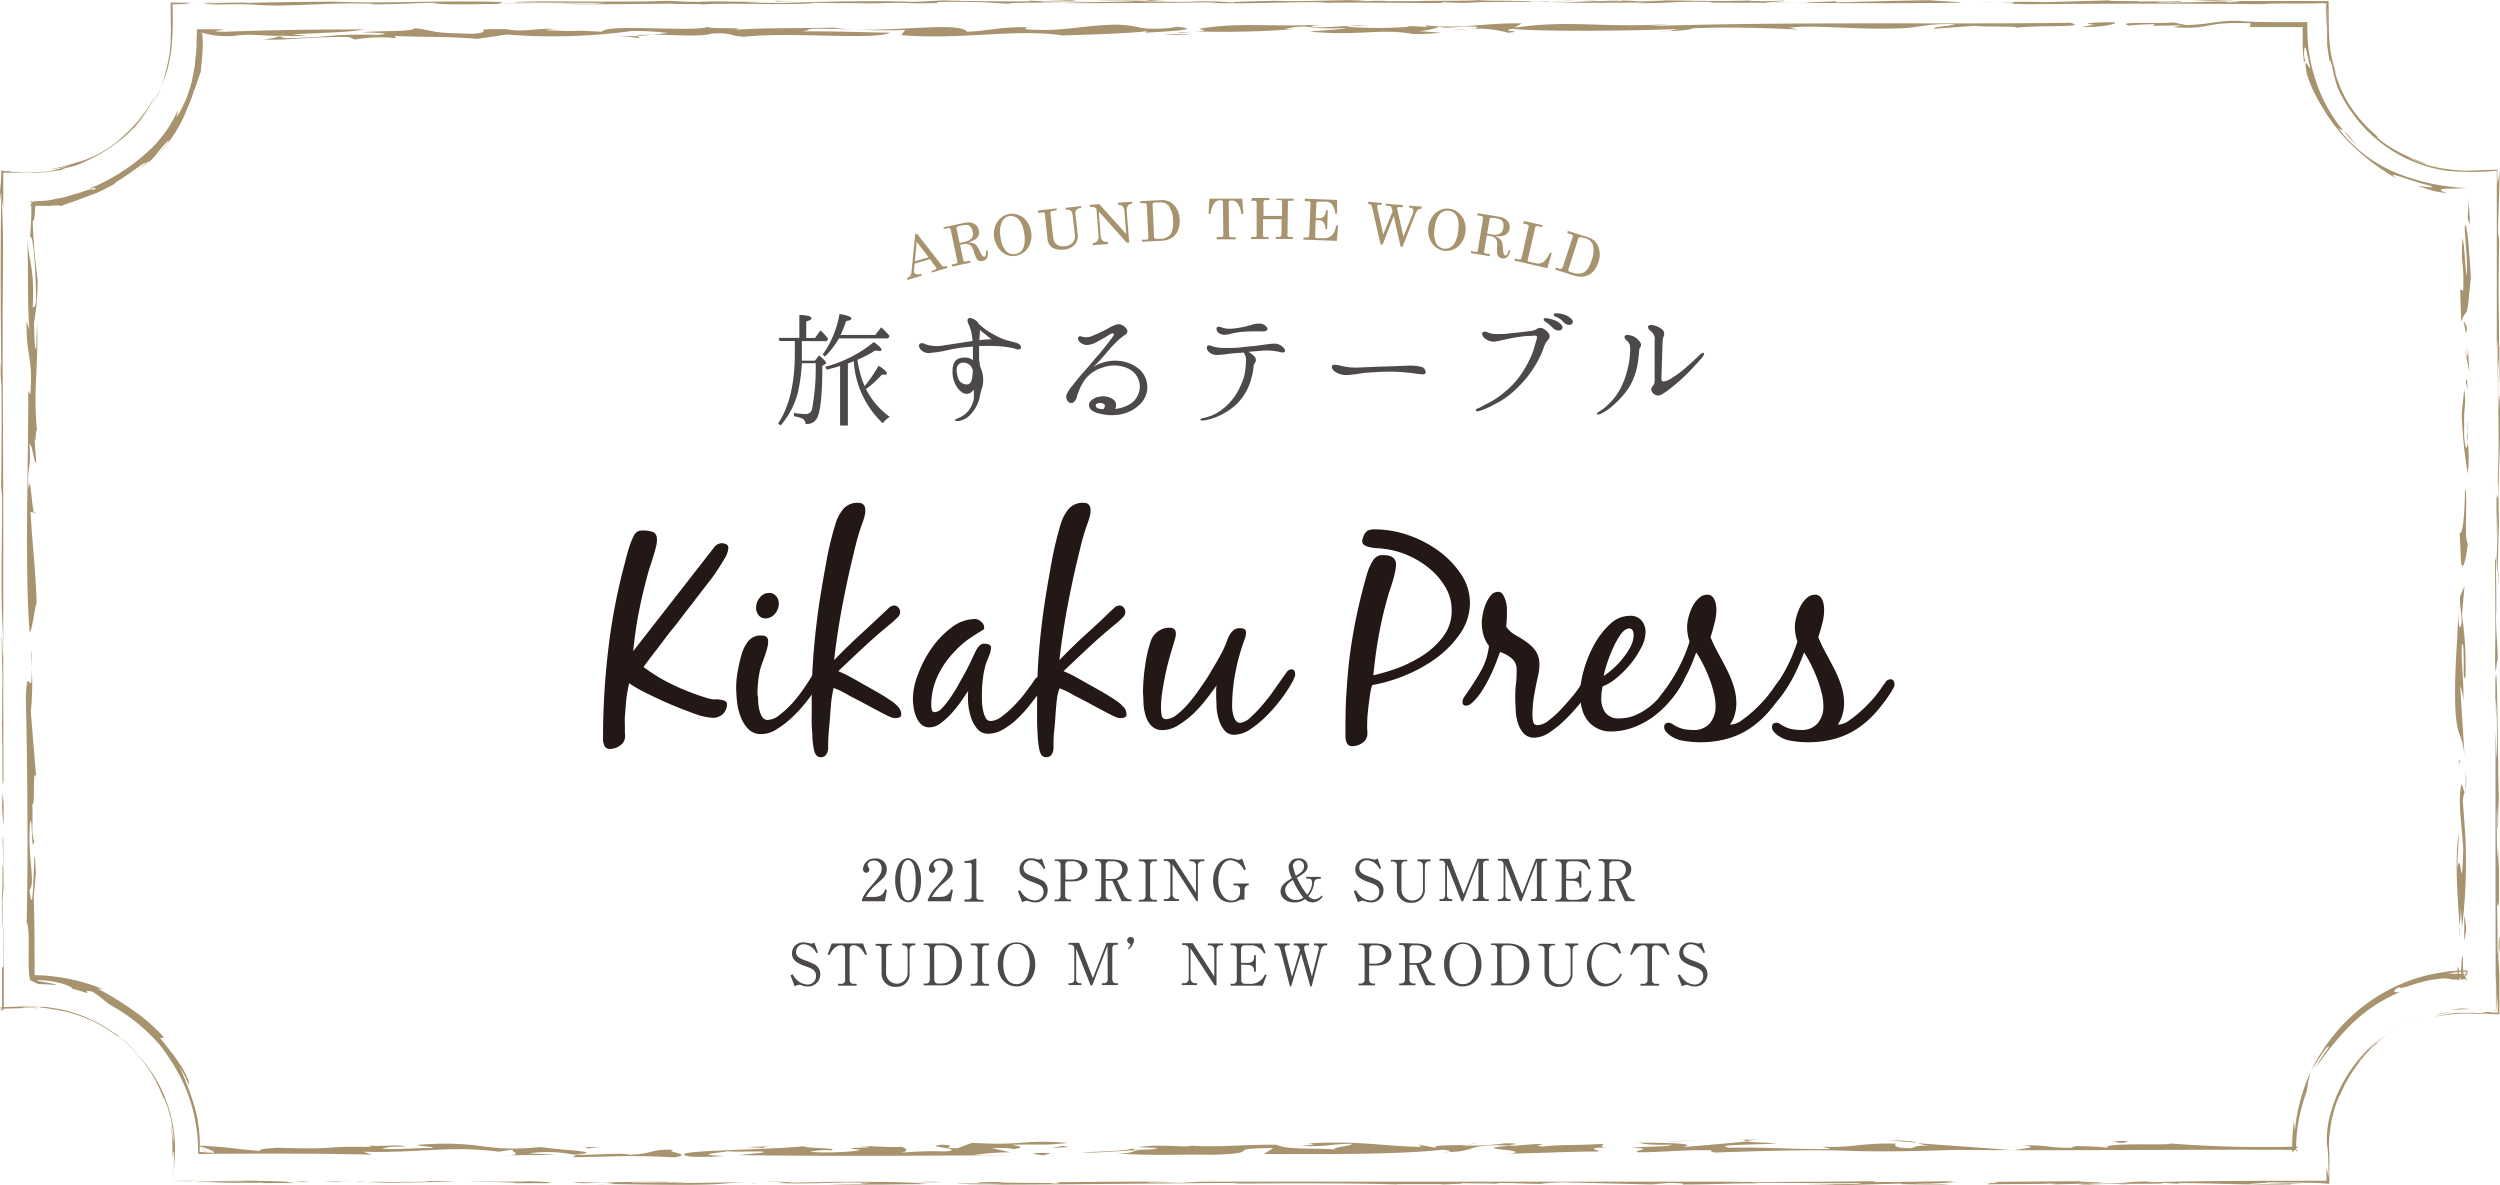 <svg xmlns="http://www.w3.org/2000/svg" viewBox="0 0 327.14 155.11"><defs><style>.cls-1{fill:#231815;}.cls-2{fill:#a7936e;}.cls-3{fill:#4c4948;}</style></defs><g id="レイヤー_2" data-name="レイヤー 2"><g id="レイヤー_1-2" data-name="レイヤー 1"><path class="cls-1" d="M84.23,69.42a3.53,3.53,0,0,1,1.27.2c.36.13.54.48.54,1.06a3.9,3.9,0,0,1-.15.94c-.09.39-.21.79-.34,1.21s-.26.84-.4,1.25-.23.75-.3,1c-.46,1.66-.85,3.34-1.18,5s-.57,3.4-.74,5.13L93.52,71.62a1.31,1.31,0,0,1,1-.54,1.41,1.41,0,0,1,.58.14.5.5,0,0,1,.28.47A3,3,0,0,1,95,72.9c-.33.57-.74,1.23-1.25,2S92.63,76.4,92,77.22s-1.22,1.6-1.79,2.33-1.08,1.39-1.53,2l-1,1.23L86,85c-.59.75-1.16,1.51-1.72,2.28a22.53,22.53,0,0,0,3.85,2.33,31.3,31.3,0,0,0,4.17,1.64l.49.15a3.52,3.52,0,0,0,.53.11,2.24,2.24,0,0,0,.43,0,3.57,3.57,0,0,1,.65.06,1.54,1.54,0,0,1,.56.18.38.38,0,0,1,.24.34,1.79,1.79,0,0,1-.53,1.34,1.89,1.89,0,0,1-1.35.5A7.91,7.91,0,0,1,91,93.41c-1-.36-2.13-.79-3.27-1.28s-2.22-1-3.22-1.5a15.45,15.45,0,0,1-2.11-1.23c-.07.29-.15.69-.24,1.19s-.15,1-.19,1.59-.09,1.09-.13,1.61,0,.92,0,1.21,0,.61,0,.89a2.71,2.71,0,0,1,0,.76,1.68,1.68,0,0,1-.31.63,2.29,2.29,0,0,1-.78.54,2.18,2.18,0,0,1-.83.18.74.74,0,0,1-.76-.42,2.16,2.16,0,0,1-.18-.88,99.3,99.3,0,0,1,.69-11.76,78.74,78.74,0,0,1,2.24-11.55c.05-.22.12-.52.23-.9s.23-.78.36-1.18a10.09,10.09,0,0,1,.46-1.1,1.3,1.3,0,0,1,.54-.65,1,1,0,0,1,.4-.13Z" transform="translate(-0.07)"/><path class="cls-1" d="M99.28,91.78a5.72,5.72,0,0,0,.15,1.09,2.94,2.94,0,0,0,.38.94.82.82,0,0,0,.72.4,2.64,2.64,0,0,0,1.57-.67A12.94,12.94,0,0,0,103.76,92a20,20,0,0,0,1.49-1.9c.44-.65.78-1.17,1-1.55l.41-.58a.72.72,0,0,1,.6-.33c.24,0,.38.09.41.26a2.29,2.29,0,0,1,.06.54,1.18,1.18,0,0,1-.11.43,3.79,3.79,0,0,1-.27.53c-.11.18-.22.35-.33.5l-.27.38c-.34.48-.77,1.06-1.3,1.72a18.23,18.23,0,0,1-1.75,1.89,12.42,12.42,0,0,1-2,1.54,3.77,3.77,0,0,1-2,.63,2.26,2.26,0,0,1-1.72-.67,4.7,4.7,0,0,1-1-1.62,7.91,7.91,0,0,1-.47-2c-.07-.71-.11-1.33-.11-1.86a12,12,0,0,1,.24-2.25,19.25,19.25,0,0,1,.52-2.19,5,5,0,0,1,.89-1.65,2.11,2.11,0,0,1,1.71-.66c.56,0,.83.26.83.79a3.6,3.6,0,0,1-.12.85c-.09.33-.19.66-.31,1l-.36,1c-.12.35-.22.66-.29.92a15.49,15.49,0,0,0-.32,3.22C99.27,91.13,99.27,91.42,99.28,91.78ZM101.63,78a1.48,1.48,0,0,1,.35,1,2,2,0,0,1-.51,1.32,1.56,1.56,0,0,1-1.23.6,1.07,1.07,0,0,1-.9-.42,1.51,1.51,0,0,1-.33-1,2,2,0,0,1,.49-1.3,1.49,1.49,0,0,1,1.21-.61A1.14,1.14,0,0,1,101.63,78Z" transform="translate(-0.07)"/><path class="cls-1" d="M108.82,92.07c-.06.68-.11,1.37-.16,2.06s-.1,1.1-.14,1.63-.08,1.07-.08,1.63c0,.16,0,.34,0,.54a2.35,2.35,0,0,1-.11.54,1.06,1.06,0,0,1-.29.43.76.76,0,0,1-.53.18.73.73,0,0,1-.66-.3,1.86,1.86,0,0,1-.28-.71,11,11,0,0,1-.19-1.53c0-.57-.07-1.14-.09-1.72s0-1.16,0-1.73V91.5c0-2.22.1-4.42.29-6.62s.46-4.38.79-6.57c.27-1.64.55-3.28.85-4.92a42.15,42.15,0,0,1,1.18-4.84,5.36,5.36,0,0,1,1-1.92,2.4,2.4,0,0,1,2-.83c.6,0,.9.33.9,1a2.69,2.69,0,0,1-.11.79,8.18,8.18,0,0,1-.25.8,25.74,25.74,0,0,0-.85,2.76c-.23.93-.45,1.85-.67,2.77-.48,2.07-.91,4.14-1.28,6.19s-.68,4.15-.92,6.27q1.59-1.65,3.25-3.18t3.33-3.1l.59-.55a1.07,1.07,0,0,1,.71-.32.69.69,0,0,1,.52.27.84.84,0,0,1,.24.56,1,1,0,0,1-.35.74q-.35.34-.63.6-1.87,1.52-3.63,3.14c-1.17,1.09-2.33,2.18-3.49,3.29a12.62,12.62,0,0,1,1.39.65c.45.24.9.49,1.36.76l2.22,1.25c.74.42,1.45.87,2.15,1.35a4.19,4.19,0,0,1,.76.71,1.35,1.35,0,0,1,.36.92.39.39,0,0,1-.25.41,1.52,1.52,0,0,1-.51.09,1.36,1.36,0,0,1-.56-.11,5.38,5.38,0,0,1-.56-.25c-.82-.41-1.63-.84-2.44-1.28S112,91.44,111.15,91c-.33-.2-.67-.38-1-.55a8.88,8.88,0,0,0-1-.43C109,90.73,108.88,91.4,108.82,92.07Z" transform="translate(-0.07)"/><path class="cls-1" d="M136.39,90.12c-.2.29-.36.53-.48.73q-.51.68-1.23,1.59a16.71,16.71,0,0,1-1.57,1.69,9.51,9.51,0,0,1-1.81,1.34,3.84,3.84,0,0,1-1.9.54,1.8,1.8,0,0,1-1.44-.63,4.22,4.22,0,0,1-.83-1.52,7.51,7.51,0,0,1-.37-1.84,12.94,12.94,0,0,1,0-1.61l-.92,1.36a16.53,16.53,0,0,1-1.25,1.57,9.56,9.56,0,0,1-1.43,1.3,2.47,2.47,0,0,1-1.46.54,1.55,1.55,0,0,1-1.09-.4,2.65,2.65,0,0,1-.66-1,5.07,5.07,0,0,1-.33-1.23,8.52,8.52,0,0,1-.09-1.16,9.11,9.11,0,0,1,.69-3.21A14.8,14.8,0,0,1,122,84.79a11.9,11.9,0,0,1,2.6-2.69A5.1,5.1,0,0,1,127.67,81a1.18,1.18,0,0,1,.79.36,1,1,0,0,1,.4.76.34.34,0,0,1-.11.27,1.53,1.53,0,0,1-.25.16c-.65.39-1.27.79-1.86,1.21A12,12,0,0,0,125,85.24a11.68,11.68,0,0,0-2.24,3.24,8.91,8.91,0,0,0-.83,3.85,2.49,2.49,0,0,0,.07.54.37.37,0,0,0,.4.32,1.43,1.43,0,0,0,.9-.48,9.81,9.81,0,0,0,1-1.23,19.11,19.11,0,0,0,1.06-1.66l1-1.79c.31-.58.58-1.12.81-1.61s.4-.86.52-1.1a3.16,3.16,0,0,1,.46-.74.92.92,0,0,1,.77-.35,1.55,1.55,0,0,1,.56.11.45.45,0,0,1,.27.47,3,3,0,0,1-.25,1c-.17.43-.3.78-.4,1a11.06,11.06,0,0,0-.41,2,16,16,0,0,0-.13,2c0,.19,0,.48,0,.86a6.87,6.87,0,0,0,.13,1.18,3.5,3.5,0,0,0,.34,1.05.73.73,0,0,0,.67.45,2.51,2.51,0,0,0,1.44-.58,12.75,12.75,0,0,0,1.56-1.35c.5-.52,1-1.06,1.41-1.61s.75-1,1-1.34c.12-.19.25-.39.4-.6a.71.71,0,0,1,.61-.3c.39,0,.58.23.58.68A1.35,1.35,0,0,1,136.39,90.12Z" transform="translate(-0.07)"/><path class="cls-1" d="M138.31,92.07c-.06.68-.12,1.37-.16,2.06s-.1,1.1-.15,1.63-.07,1.07-.07,1.63c0,.16,0,.34,0,.54a1.92,1.92,0,0,1-.11.54,1,1,0,0,1-.29.43.73.73,0,0,1-.52.18.75.75,0,0,1-.67-.3,2,2,0,0,1-.27-.71,11,11,0,0,1-.2-1.53l-.09-1.72c0-.58,0-1.16,0-1.73V91.5c0-2.22.09-4.42.28-6.62s.46-4.38.8-6.57c.26-1.64.55-3.28.85-4.92a44.3,44.3,0,0,1,1.17-4.84,5.69,5.69,0,0,1,1-1.92,2.41,2.41,0,0,1,2-.83c.6,0,.9.33.9,1a3.07,3.07,0,0,1-.11.79c-.07.27-.16.53-.25.8a25.74,25.74,0,0,0-.85,2.76c-.23.93-.45,1.85-.67,2.77-.48,2.07-.91,4.14-1.28,6.19s-.68,4.15-.92,6.27q1.59-1.65,3.25-3.18c1.11-1,2.21-2,3.32-3.1l.6-.55a1,1,0,0,1,.7-.32.69.69,0,0,1,.53.27.88.88,0,0,1,.23.56,1,1,0,0,1-.34.74q-.34.34-.63.6-1.89,1.52-3.63,3.14c-1.17,1.09-2.34,2.18-3.49,3.29a13.54,13.54,0,0,1,1.39.65c.44.24.9.49,1.35.76.75.41,1.49.83,2.23,1.25s1.45.87,2.15,1.35a5,5,0,0,1,.76.71,1.35,1.35,0,0,1,.36.92.39.39,0,0,1-.26.41,1.43,1.43,0,0,1-.5.09,1.36,1.36,0,0,1-.56-.11,5.38,5.38,0,0,1-.56-.25c-.82-.41-1.63-.84-2.44-1.28s-1.62-.87-2.44-1.28c-.34-.2-.67-.38-1-.55a9.63,9.63,0,0,0-1-.43C138.46,90.73,138.37,91.4,138.31,92.07Z" transform="translate(-0.07)"/><path class="cls-1" d="M149.91,87.18a17.73,17.73,0,0,1,.74-3.27,2.57,2.57,0,0,1,2.46-1.77c.55,0,.83.26.83.79a2.18,2.18,0,0,1-.09.6c-.06.2-.12.4-.17.59-.19.61-.39,1.27-.59,2s-.39,1.47-.54,2.22-.29,1.52-.4,2.26a14.27,14.27,0,0,0-.16,2.06,5.88,5.88,0,0,0,.09.91.56.56,0,0,0,.59.54,2.37,2.37,0,0,0,1.36-.56,11.19,11.19,0,0,0,1.52-1.45,22.11,22.11,0,0,0,1.53-2c.51-.72,1-1.44,1.41-2.15s.82-1.36,1.16-2a13.54,13.54,0,0,0,.72-1.44c.1-.22.19-.47.29-.74a4.1,4.1,0,0,1,.36-.76,2.23,2.23,0,0,1,.52-.58,1.24,1.24,0,0,1,.78-.23,1.37,1.37,0,0,1,.56.1c.16.08.24.24.24.51a2.07,2.07,0,0,1-.13.7c-.09.23-.16.46-.24.67-.19.53-.37,1.14-.56,1.81s-.33,1.36-.47,2.06-.23,1.4-.3,2.09-.11,1.33-.11,1.88a6.81,6.81,0,0,0,0,.69,4.86,4.86,0,0,0,.14.85,2,2,0,0,0,.33.72.65.65,0,0,0,.57.31,2.4,2.4,0,0,0,1.38-.74,16.47,16.47,0,0,0,1.66-1.74c.55-.66,1.06-1.31,1.53-2s.81-1.13,1-1.44l.49-.67a.8.8,0,0,1,.63-.41c.22,0,.35.06.41.19a1.22,1.22,0,0,1,.1.49.94.94,0,0,1-.1.38c-.06.13-.11.26-.16.38a16,16,0,0,1-1.3,2.08,21.12,21.12,0,0,1-1.95,2.33,14.48,14.48,0,0,1-2.24,1.91,4,4,0,0,1-2.21.8,1.58,1.58,0,0,1-1.3-.58,4.15,4.15,0,0,1-.72-1.37,7,7,0,0,1-.31-1.68c0-.59-.05-1.08-.05-1.47v-.68a3.37,3.37,0,0,1,.07-.69q-.54.76-1.32,1.77a17.25,17.25,0,0,1-1.71,1.92,12,12,0,0,1-2,1.53,3.92,3.92,0,0,1-2,.64,2,2,0,0,1-1.5-.55,3.1,3.1,0,0,1-.76-1.32,6.7,6.7,0,0,1-.29-1.66c0-.59-.06-1.11-.06-1.57A24.09,24.09,0,0,1,149.91,87.18Z" transform="translate(-0.07)"/><path class="cls-1" d="M192.42,78.81a7.09,7.09,0,0,1-1.28,4.1,13.55,13.55,0,0,1-3.2,3.26,19.18,19.18,0,0,1-4.15,2.27,20.61,20.61,0,0,1-4.16,1.21,5.67,5.67,0,0,0-.25,1.07c-.07.45-.14.91-.2,1.39s-.11,1-.15,1.41-.05.83-.05,1.12a8.14,8.14,0,0,0,0,.88,2.67,2.67,0,0,1,0,.76,1.52,1.52,0,0,1-.31.64,2.14,2.14,0,0,1-.77.54,2.19,2.19,0,0,1-.84.18.73.73,0,0,1-.75-.42,2.16,2.16,0,0,1-.18-.88c0-1.81,0-3.53.1-5.17s.21-3.25.4-4.84.45-3.19.76-4.79.7-3.28,1.16-5c.07-.24.15-.55.25-.92s.22-.75.36-1.14a7.88,7.88,0,0,1,.49-1,1.66,1.66,0,0,1,.6-.65,1.28,1.28,0,0,1,.47-.18,4,4,0,0,1,.5,0,1.91,1.91,0,0,1,1.08.28,1.07,1.07,0,0,1,.44,1,4.57,4.57,0,0,1-.11.88c-.07.35-.16.72-.27,1.09s-.22.73-.34,1.08-.22.66-.29.92Q181,80.37,180.52,83t-.74,5.37a27,27,0,0,0,3.32-1,16.48,16.48,0,0,0,3.34-1.73,10.28,10.28,0,0,0,2.59-2.5,5.51,5.51,0,0,0,1-3.29,5.82,5.82,0,0,0-.85-3.07,9.22,9.22,0,0,0-2.16-2.47,11.51,11.51,0,0,0-2.91-1.72,10.87,10.87,0,0,0-3.11-.79,4.28,4.28,0,0,0-.67-.06,5.53,5.53,0,0,1-.9-.11,2.75,2.75,0,0,1-.78-.27.57.57,0,0,1-.32-.54,1.59,1.59,0,0,1,.14-.58,1.52,1.52,0,0,1,.6-.83,2.53,2.53,0,0,1,1-.14,13.59,13.59,0,0,1,4.06.68,15.18,15.18,0,0,1,4,2,12.08,12.08,0,0,1,3,3A6.73,6.73,0,0,1,192.42,78.81Z" transform="translate(-0.07)"/><path class="cls-1" d="M197.83,86.11a4.56,4.56,0,0,0-1.47-.79c-.19.53-.4,1.08-.63,1.66s-.49,1.16-.78,1.73a18,18,0,0,1-.94,1.67,7.91,7.91,0,0,1-1.12,1.4,2.67,2.67,0,0,1-.43.37.92.92,0,0,1-.54.18.41.41,0,0,1-.47-.47,1,1,0,0,1,.09-.42,2.14,2.14,0,0,1,.23-.38c.7-1,1.36-2,2-3.11a8.65,8.65,0,0,0,1.14-3.43,3.94,3.94,0,0,1-.72-1.43,5.67,5.67,0,0,1-.22-1.6,5.91,5.91,0,0,1,.13-1.12,6.24,6.24,0,0,1,.39-1.34,4.38,4.38,0,0,1,.67-1.12,1.22,1.22,0,0,1,.94-.47.69.69,0,0,1,.62.34,3.94,3.94,0,0,1,.36.8,4.83,4.83,0,0,1,.18.92c0,.31,0,.57,0,.76a14.34,14.34,0,0,1-.1,1.73,3.38,3.38,0,0,0,1.15,1.07c.48.28,1,.58,1.43.9A5.06,5.06,0,0,1,201,85.15a3.19,3.19,0,0,1,.51,1.9,6.47,6.47,0,0,1-.18,1.41c-.2.84-.36,1.69-.51,2.53a15.64,15.64,0,0,0-.22,2.57,4.63,4.63,0,0,0,.09.84.54.54,0,0,0,.6.49,2.49,2.49,0,0,0,1.43-.61,13.25,13.25,0,0,0,1.61-1.45c.52-.55,1-1.11,1.48-1.68s.79-1,1-1.35l.41-.56a.69.69,0,0,1,.56-.31.4.4,0,0,1,.42.24,1.42,1.42,0,0,1,.09.52.9.9,0,0,1-.09.4c-.06.12-.13.24-.2.36a20.48,20.48,0,0,1-1.28,1.73,23.29,23.29,0,0,1-1.84,2,13.59,13.59,0,0,1-2.06,1.67,3.76,3.76,0,0,1-1.94.68,1.85,1.85,0,0,1-1.41-.54,3.75,3.75,0,0,1-.76-1.32,6.71,6.71,0,0,1-.3-1.64c0-.58-.06-1.08-.06-1.52,0-.67,0-1.34.09-2s.09-1.31.09-2A1.79,1.79,0,0,0,197.83,86.11Z" transform="translate(-0.07)"/><path class="cls-1" d="M209,95.27a3.74,3.74,0,0,1-1.25-1.08,4.44,4.44,0,0,1-.7-1.56,7.52,7.52,0,0,1-.22-1.86,11.78,11.78,0,0,1,.47-3,15.25,15.25,0,0,1,1.34-3.34,10.48,10.48,0,0,1,2.08-2.73,3.8,3.8,0,0,1,2.65-1.12,1.86,1.86,0,0,1,1.5.61,2.34,2.34,0,0,1,.53,1.56,4.41,4.41,0,0,1-.57,2,11.73,11.73,0,0,1-1.4,2.14,13.18,13.18,0,0,1-1.83,1.83,6.08,6.08,0,0,1-1.81,1.09,7.19,7.19,0,0,0-.18,1.52,3.07,3.07,0,0,0,.55,1.94A2.13,2.13,0,0,0,212,94a5.12,5.12,0,0,0,2.17-.46A8.47,8.47,0,0,0,216,92.42a10.53,10.53,0,0,0,1.59-1.61A15.57,15.57,0,0,0,218.87,89c.12-.19.27-.39.44-.61a.78.78,0,0,1,.65-.33.62.62,0,0,1,.34.11.33.33,0,0,1,.16.29,1.87,1.87,0,0,1-.07.58,2.57,2.57,0,0,1-.25.5,13.33,13.33,0,0,1-1.68,2.35,12.76,12.76,0,0,1-2.19,2,10.74,10.74,0,0,1-2.56,1.33,8.4,8.4,0,0,1-2.86.5A3.74,3.74,0,0,1,209,95.27Zm3.11-12.21a12.29,12.29,0,0,0-1,1.82,19.47,19.47,0,0,0-.79,2.07,11.68,11.68,0,0,0-.4,1.51,9.85,9.85,0,0,0,1.27-1,9.54,9.54,0,0,0,1.26-1.35,9.33,9.33,0,0,0,1-1.52,3.39,3.39,0,0,0,.39-1.51,1.42,1.42,0,0,0-.12-.57.5.5,0,0,0-.49-.27Q212.66,82.28,212.12,83.06Z" transform="translate(-0.07)"/><path class="cls-1" d="M223.9,83.37a21,21,0,0,0,1,2.09c.38.7.76,1.4,1.12,2.12a14.72,14.72,0,0,1,.9,2.18,7.44,7.44,0,0,1,.36,2.28,5.11,5.11,0,0,1-.2,1.44,4.12,4.12,0,0,1-.63,1.34,2.56,2.56,0,0,0,1.52-.56,15.38,15.38,0,0,0,1.74-1.41,22.18,22.18,0,0,0,1.58-1.66,11.86,11.86,0,0,0,1-1.36l.44-.59a.73.73,0,0,1,.61-.35.44.44,0,0,1,.43.22,1,1,0,0,1,.11.51.76.76,0,0,1-.12.38,2,2,0,0,0-.2.38,23.49,23.49,0,0,1-2.13,2.85,12.77,12.77,0,0,1-2.44,2.13,10.39,10.39,0,0,1-2.93,1.32,13.44,13.44,0,0,1-5.82.24,3.78,3.78,0,0,1-2-1,1.53,1.53,0,0,1-.29-.36.77.77,0,0,1-.11-.43c0-.37.19-.55.58-.55a.66.66,0,0,1,.34.08,2.92,2.92,0,0,1,.31.18,4.13,4.13,0,0,0,1.23.54,6.1,6.1,0,0,0,1.33.14,2.69,2.69,0,0,0,2.19-.88,3.42,3.42,0,0,0,.74-2.26,7.21,7.21,0,0,0-.24-1.77,15.09,15.09,0,0,0-.59-1.88,19.94,19.94,0,0,0-.81-1.83,16.48,16.48,0,0,0-.89-1.53c-.17.48-.38,1-.63,1.61s-.54,1.17-.85,1.75-.65,1.13-1,1.66a8.58,8.58,0,0,1-1.06,1.34,5.5,5.5,0,0,1-.42.38.79.79,0,0,1-.52.2.45.45,0,0,1-.51-.51,1,1,0,0,1,.13-.5,3,3,0,0,1,.31-.44,21.63,21.63,0,0,0,3.68-6.9,6,6,0,0,1-.32-1.92,5.29,5.29,0,0,1,.18-1.26,7,7,0,0,1,.5-1.37,3.79,3.79,0,0,1,.84-1.12,1.6,1.6,0,0,1,1.15-.47.8.8,0,0,1,.56.2,1.22,1.22,0,0,1,.36.5,2.49,2.49,0,0,1,.18.63,3.5,3.5,0,0,1,.06.62,6.78,6.78,0,0,1-.26,1.82A17.28,17.28,0,0,1,223.9,83.37Z" transform="translate(-0.07)"/><path class="cls-1" d="M238,83.37a21.1,21.1,0,0,0,1,2.09c.38.7.75,1.4,1.12,2.12a14.72,14.72,0,0,1,.9,2.18,7.44,7.44,0,0,1,.36,2.28,5.5,5.5,0,0,1-.2,1.44,4.12,4.12,0,0,1-.63,1.34,2.58,2.58,0,0,0,1.52-.56,15.31,15.31,0,0,0,1.73-1.41,20.48,20.48,0,0,0,1.59-1.66,14.76,14.76,0,0,0,1-1.36l.43-.59a.76.76,0,0,1,.62-.35.44.44,0,0,1,.43.22,1.16,1.16,0,0,1,.11.51.69.69,0,0,1-.13.38,2.81,2.81,0,0,0-.2.38,21.57,21.57,0,0,1-2.13,2.85,12.2,12.2,0,0,1-2.44,2.13,10.33,10.33,0,0,1-2.92,1.32,13.44,13.44,0,0,1-5.82.24,3.81,3.81,0,0,1-2-1,2.29,2.29,0,0,1-.29-.36.85.85,0,0,1-.1-.43c0-.37.19-.55.57-.55a.7.7,0,0,1,.35.08l.3.18a4.13,4.13,0,0,0,1.23.54,6.26,6.26,0,0,0,1.34.14,2.71,2.71,0,0,0,2.19-.88,3.42,3.42,0,0,0,.74-2.26,7.21,7.21,0,0,0-.24-1.77,15.15,15.15,0,0,0-.6-1.88,19.94,19.94,0,0,0-.81-1.83,14.56,14.56,0,0,0-.88-1.53c-.17.48-.38,1-.64,1.61s-.53,1.17-.84,1.75-.65,1.13-1,1.66a8.58,8.58,0,0,1-1.06,1.34c-.13.12-.26.25-.42.38a.81.81,0,0,1-.52.2.45.45,0,0,1-.51-.51.91.91,0,0,1,.13-.5,2.86,2.86,0,0,1,.3-.44,21.46,21.46,0,0,0,3.69-6.9,5.79,5.79,0,0,1-.33-1.92,5.29,5.29,0,0,1,.18-1.26,7,7,0,0,1,.51-1.37,3.76,3.76,0,0,1,.83-1.12,1.63,1.63,0,0,1,1.16-.47.82.82,0,0,1,.56.2,1.31,1.31,0,0,1,.36.5,3.73,3.73,0,0,1,.18.63,3.44,3.44,0,0,1,.05.62,6.76,6.76,0,0,1-.25,1.82A17.28,17.28,0,0,1,238,83.37Z" transform="translate(-0.07)"/><polygon class="cls-2" points="22.26 154.54 24.82 154.57 25.7 154.5 22.26 154.54"/><path class="cls-2" d="M34.3,154.81l4.44,0c-2.32-.22,1-.16-5.72-.31-2.45,0-7.87.11-7.24.19,1.74,0,4.38-.09,6.92-.06-1.15.06-3.91.05-5.3.13,4.1.07,2.69,0,7.23,0Z" transform="translate(-0.07)"/><path class="cls-2" d="M39.73,154.59a3.83,3.83,0,0,0-.86.11C39.32,154.66,41.52,154.62,39.73,154.59Z" transform="translate(-0.07)"/><path class="cls-2" d="M42.42,154.57c2.79,0-.11.08.15.1l3.31-.15Z" transform="translate(-0.07)"/><path class="cls-2" d="M54,154.58h1.33C54.91,154.55,54.51,154.56,54,154.58Z" transform="translate(-0.07)"/><path class="cls-2" d="M59.73,154.56c-1.1-.05-2.56,0-4.4,0h.17c1.56,0,0,.14-2.59.12-2.72,0-2.39-.08-4.79,0l3.14.09C55.5,154.76,58,154.61,59.73,154.56Z" transform="translate(-0.07)"/><path class="cls-2" d="M54,154.58H52.49C53.14,154.61,53.6,154.6,54,154.58Z" transform="translate(-0.07)"/><polygon class="cls-2" points="48.13 154.57 46.67 154.59 46.98 154.63 48.13 154.57"/><path class="cls-2" d="M69.23,154.56c-.77.14-6.78,0-7.62.09,3.76,0,6.67.1,5.79.18l4.19,0C73,154.74,71.34,154.63,69.23,154.56Z" transform="translate(-0.07)"/><path class="cls-2" d="M77.07,154.93l1,0Z" transform="translate(-0.07)"/><path class="cls-2" d="M98.26,154.68l-9.81.15c.94-.05.61-.09,2.84-.11-4.27,0-4.9.07-8.44.06-1-.14,6.27,0,4.32-.14-2.5,0-6.25,0-8.34.13l-3.9-.1,1.25.16c1.56,0,3.32-.12,4.23,0a11.07,11.07,0,0,1-2.31.1c2.58,0,6.92.12,12.13.11C95.73,155,94.61,154.76,98.26,154.68Z" transform="translate(-0.07)"/><polygon class="cls-2" points="98.46 154.85 99.04 154.92 98.65 154.83 98.46 154.85"/><path class="cls-2" d="M109.25,154.65l-5.13.1c-.53,0-.82-.05-1.15-.08.18,0-1.23.1-1,.13,2.23.15,6.21,0,8.93-.07,7.13.07-.38.08,2.34.22l-4.85,0c4.28.17,9.9,0,12.73,0-.81,0-1-.06-2.55,0l2.94-.05C118.53,154.66,116,154.63,109.25,154.65Z" transform="translate(-0.07)"/><path class="cls-2" d="M100.22,154.65c1.88,0,2.58,0,2.72,0A22.37,22.37,0,0,0,100.22,154.65Z" transform="translate(-0.07)"/><path class="cls-2" d="M122.62,154.88h0Z" transform="translate(-0.07)"/><path class="cls-2" d="M119.85,154.7h3.52l-1.34-.07C121.53,154.65,119.78,154.66,119.85,154.7Z" transform="translate(-0.07)"/><path class="cls-2" d="M255.15,155a37.39,37.39,0,0,0-4.36-.09c.35-.1,3.89-.08,5.55-.13-3.6-.06.08-.11-.83-.2-4,0-5.83.11-10.14.09.22,0,.15-.07-.4-.1-5.19.06-14,.14-19.05.06-4.86,0-8.5,0-13.87,0l-55,0-2.76.17c-.87-.09-4.51,0-3.92-.11,1,0,2,0,3.26,0-4-.14-10.76,0-15.6,0,.54,0,1.27.17-.21.19.47-.18-5.76,0-7.08-.2-4.84,0-.27.16-5.32.12-.59.11,4.83.06,5.7.14-1.62.08-4.57,0-4.39.07,8.11.06,23.32-.16,35.78-.22l-1.35.1c6.39-.07,16.68-.07,21.72.1-1.17-.1,9.37.06,8.49-.17,1.6.06,2.09,0,4.37.07l.65-.08c3.26,0,2.7.12,6.43.11-2.4-.1.32-.13,1.43-.21l13,.31c-.3,0-.64-.07-1.93-.12a15.8,15.8,0,0,0,2.85-.09c2.49,0,2.21.12,2.07.19,4.58,0,6.69-.21,10.1-.13l-1.19-.1c4.73,0,8.66.09,13.89.06,2.49.14-4.31.12-6.48.18,1.06,0,3.31,0,4,.09l8.78-.24C246.73,155,253.35,155,255.15,155Z" transform="translate(-0.07)"/><path class="cls-2" d="M240.61,155.05l-1.5.06,1.74,0C240.92,155.08,240.82,155.06,240.61,155.05Z" transform="translate(-0.07)"/><path class="cls-2" d="M255.15,155h.1C255.77,155,255.6,155,255.15,155Z" transform="translate(-0.07)"/><path class="cls-2" d="M225.24,154.6h1.53Z" transform="translate(-0.07)"/><path class="cls-2" d="M221.24,155.08,217.3,155C217.71,155,218.08,155.05,221.24,155.08Z" transform="translate(-0.07)"/><path class="cls-2" d="M189.45,155c-1,0-.44.05-1.14.08C190.33,155,191,155,189.45,155Z" transform="translate(-0.07)"/><polygon class="cls-2" points="246.26 155.08 250.23 155.04 251.7 155.02 246.26 155.08"/><path class="cls-2" d="M312.55,135.23a17.33,17.33,0,0,0-4.47,4.22,18.83,18.83,0,0,0-3,6.09,12.31,12.31,0,0,0-.52,4.07c0,.41.08.26.09.78v0c.07.42.09,1.33.14,3.63l-.28-1.28c0,.59,0,1.2,0,1.86l.09-.09c-7.27,0-16.75,0-22.61.18-.57,0-1.89-.07.06-.1-5,0-2.62.37-9.29.28,6.26-.16-2-.15-.3-.31l1,0-12.63.09c-.13.06,2.29.17-1.44.18,1.5,0,.89.09.75.15,3.89-.07,6,0,8.35-.11,2.14.09-1.47,0,.68.11l3.13-.08c2.28,0-2.38.09,1.2.11.41-.05,3.29-.11,6.09-.1l-.81,0c2.14,0,5.16,0,4.13-.14l2.51.15-.43-.1c5.84,0,8,.28,15.59.16-1.81,0-.15-.09.82-.11-3.15-.07-3.88.08-6.87.09-.44-.1,4.63-.22,1-.28,3.87.12,7.36,0,9.07.22l.28,0,0-.36v-.11c0-.82,0-1.54,0-2.21l0-1c0-.32,0-.58-.05-1v.07c0-.56,0-1.1.06-1.64s.14-1.07.21-1.64.27-1.13.42-1.77.45-1.29.73-2a.68.68,0,0,0,0,.14,18.19,18.19,0,0,1,4.13-6.13,9.56,9.56,0,0,0-.9.9,10.76,10.76,0,0,0-.84,1,2.6,2.6,0,0,1,.56-.75,13.57,13.57,0,0,1,1.49-1.55c-.12.16-.12.16.31-.19a4.81,4.81,0,0,1,.86-.79c.23-.18.49-.4.78-.61l.94-.6a17.94,17.94,0,0,1,1.88-1c.56-.26,1-.4,1.17-.48a18,18,0,0,0-6.5,4.2A10.79,10.79,0,0,1,312.55,135.23Z" transform="translate(-0.07)"/><path class="cls-2" d="M277.26,155l1.55-.06C278.18,154.91,277.61,154.93,277.26,155Z" transform="translate(-0.07)"/><path class="cls-2" d="M327,125.44c0-3.06.11.82.16-2-.08-3.1-.17,3.58-.29.54.07-1.88-.06-4.92-.06-6.17.07,1.38.23.58.26,0,0-1.17,0-3.82,0-5.83-.1,4.94-.06-4.16-.17.3-.09-.32-.16-5-.09-6.86a28,28,0,0,1,.06,2.92c.13,1,.07-3.14.19-3.85-.18-4.7-.17-19.76-.46-15.49,0,1.61,0,3,0,4.74.06-4.9.15,0,.2.38,0,2.07.05,5.67-.05,4.85l-.11-3.32c-.05,10.42,0,24.59,0,36.64l.14-.13-.71,0,.71,0-.13.13V127.7c.07.57.08,2.73.11,4.57h-.46l.47.05h0v0l.15-2.1v2.29h-.18c-.51,0-.81,0-.75-.08-1.85,0-1,.08.1.2l-2.42-.1-.91,0-.79,0a13.83,13.83,0,0,0-3.35.55,20.23,20.23,0,0,1,4.68-.45l3.43.08h.4v-.39c0-1.1,0-2.57,0-4.77Z" transform="translate(-0.07)"/><path class="cls-2" d="M319.36,132.71l1.52-.34a20.4,20.4,0,0,0-2.35.49A5.77,5.77,0,0,1,319.36,132.71Z" transform="translate(-0.07)"/><path class="cls-2" d="M321.78,132c.08,0-.89.11-.81.14l1.69-.08h.57A4.92,4.92,0,0,0,321.78,132Z" transform="translate(-0.07)"/><path class="cls-2" d="M327.05,100.43l0-3.94,0,2.57A8.32,8.32,0,0,1,327.05,100.43Z" transform="translate(-0.07)"/><path class="cls-2" d="M326.56,72.75c0,5.48.11,7.82,0,14,.13,3,.23-1.41.35-.11,0-3.07-.19-2.69-.23-5.88.11-1.18,0-4.65,0-7.69C326.65,73.45,326.6,73.45,326.56,72.75Z" transform="translate(-0.07)"/><path class="cls-2" d="M327,53.9c0-2.51-.08-5,0-7a28.37,28.37,0,0,1,.07,3.28c.15-1,0-2.77.08-5.47,0,.23,0,1.21-.07.45,0-6.73-.13-3.79,0-12.52a9.07,9.07,0,0,0-.14-2.3c.12-4.84.12-2.58.23-8.12v-.27h0l0,.25a10.22,10.22,0,0,1-.3,1.84c0-.69,0-1.32,0-1.84h0l-4,.14a21.3,21.3,0,0,1-2.69-.23A15.26,15.26,0,0,1,315,20.49a23.08,23.08,0,0,0,2.57,1,7.22,7.22,0,0,0-.95-.42l-.79-.29-.9-.42A16.3,16.3,0,0,1,311,17.9l.31.08a19.93,19.93,0,0,1-3.5-3.79A16.67,16.67,0,0,1,305.5,9a5,5,0,0,0,.3.72,17,17,0,0,1-.92-4.55c-.12-1.58-.06-3.23-.1-4.84V.13h-.23l-11.73,0-3.24-.1c-8.29.12,8.23.06,2.17.28-.91-.28-4.28.09-9,0-2.23-.11,4.77,0,2.3-.18-1,.14-2.51,0-5,.08.54-.13-5.25,0-3.7-.17l-8.84.25c-1.43-.08-4-.06-5.88,0,4.78,0-1.31.2,4.05.26,7.8-.07,20.82-.11,30.54,0,1.08-.19,6.26,0,7.82-.15a5.2,5.2,0,0,0,.53.08l-.06-.06a5.35,5.35,0,0,1-.09.65c.07,6.28.1-1.48.17.06,0,1.37,0,2.61,0,3.48s0,1.37,0,1.24c.28,2.25.39,2.36.37,2.2s-.08-.57.26.53a19.35,19.35,0,0,0,.73,2.86,18.83,18.83,0,0,0,8.06,8.82,18.44,18.44,0,0,0,6.17,2.07,33.23,33.23,0,0,0,6.69,0l-.08-.08c0,7.86,0,15.88,0,23.34l.12-1.21c-.07,7.24.29,12.11,0,18.53l.11,2.19c-.06-1.2-.19,1.24-.27-.65,0,2,0,4.06,0,6.1l.06-3.61a56.83,56.83,0,0,1-.05,6.16c.13,5.4.22-3.21.32-4.4-.23-7.6.23-7.66.13-15C327.08,49.18,327,54.18,327,53.9Z" transform="translate(-0.07)"/><path class="cls-2" d="M326.62,63.31l0,1.1C326.65,64,326.63,63.66,326.62,63.31Z" transform="translate(-0.07)"/><path class="cls-2" d="M261.61.27H259.5C258.76.31,259.92.28,261.61.27Z" transform="translate(-0.07)"/><path class="cls-2" d="M326.7,73.08v0Z" transform="translate(-0.07)"/><polygon class="cls-2" points="326.94 76.71 326.94 74.68 326.88 75.03 326.94 76.71"/><path class="cls-2" d="M240.28.11l0,.06C240.44.15,240.52.13,240.28.11Z" transform="translate(-0.07)"/><path class="cls-2" d="M182.48.07h1.25C183.34.06,182.89.06,182.48.07Z" transform="translate(-0.07)"/><path class="cls-2" d="M43.8.21C40,.25,35,.29,32.22.39l.27-.06c-2,0-8.55.14-4.33.25l1,0c4.78-.1,3.47.11,7.21.15C40.88.65,43.47.4,47.46.46c1.75,0,1.48.06,1,.11,4,0,5.57-.18,8.33-.2,1.1.5,12.3-.14,18.22.18,3.75,0,8.76,0,13.54-.09C86,.58,93,.47,92,.61,93.32.32,105.7.74,106.55.37c6.48.1.26,0,7.75.06,0,0-1.27,0-1.77,0,3,.08,4.55-.16,7,0,6,0,1-.1,4.57-.2,6.24.05,4.48.1,7.93.25.56-.18,4.27-.09,7.32-.18-.76,0-5,0-2.23-.11,7.25,0,5.79-.12,12.58-.17,3.43.2-6.76,0-.81.16-4.29.09-7.53.08-9.83.23,5.75,0,12.76,0,19.05-.11,3.49,0-1.78.1,1,.11,6.24.09,9.58-.19,14.56-.11l-1,.1c3-.13,11,0,16.78,0-.74,0-1.22-.09-.46-.12a29.64,29.64,0,0,0,4.7,0c2.73,0,6.19-.09,9,0-.45-.16,5.09-.25,8.6-.27,1.23,0,1,.11,1,.15-5.74-.09-5.56.18-10.1.25,3.77-.08,10,0,13.32-.11l-1.3.12c5.24,0,4.59-.28,10.06-.16l-.55.09c11,0,24,.15,32.81,0,.77-.08-3.68-.26-3.9-.32-5.28.07-8.32.2-12.34.27l0-.15c-.91.1-5.75.16-3.07.24-3.29.07-2.49-.13-6.26,0,.31-.16,2.55-.17,2.59-.3l-3.28.08c1-.06-2,0-1-.11-6.08.18-8.47-.07-14.76,0l3.49,0a33.39,33.39,0,0,1-3.53.1c-1.71-.11-2.74-.1-6-.15-2.77.07-4.32.22-8.08.22.8-.16-6.24-.09-6.93-.22-.82.15-7.28.05-7.8.14-1,0-2.2,0-3.14,0A9.73,9.73,0,0,1,181,.1l1.51,0h-2a1.69,1.69,0,0,1,.35,0c-1.78,0-1.8.11-4.12,0a5.15,5.15,0,0,1,.78,0L179,0c-4.78,0-8.34.24-12.3.1-.79.07-6.29.08-5.11.25a41.27,41.27,0,0,0-4.93-.17c-2.31.14-4.47,0-7.54,0,4.06-.15,0,0,3.57-.19C150,0,145.91.17,141.16.14c-.49,0-.47-.08-1-.11-1.77.05-3.81.17-5.53.05l.22.1c-3.23,0-7.76,0-11.23-.13L119.6.24c-5.43-.2-12.75,0-17.06.15L99.3.36l-1.24,0a3.3,3.3,0,0,1-.49,0L99.73.24c-2.93,0-6.51-.12-8.17,0-3,0-2.21-.11-4.45-.13C81,.37,69.13,0,67.28.32l12,.06a19.7,19.7,0,0,1-2,.11c-4.76,0-7.22-.11-12,0l.56-.22C57.63,0,50.2.52,43.8.21Z" transform="translate(-0.07)"/><path class="cls-2" d="M104.85.21,101.39.1l.36.09C102.81.18,103.9.18,104.85.21Z" transform="translate(-0.07)"/><path class="cls-2" d="M101.75.19l-2,0c.76,0,1.49,0,2.11,0Z" transform="translate(-0.07)"/><path class="cls-2" d="M30,.24c-.76,0-2.25,0-3.75,0C27.25.27,29.25.28,30,.24Z" transform="translate(-0.07)"/><polygon class="cls-2" points="25.92 0.31 27.66 0.34 27.91 0.32 25.92 0.31"/><path class="cls-2" d="M.27,83.4.4,89c-.07,1,0,7.26-.1,5.23.16,3.3,0,10.49.23,7.81C.45,85.74.58,63.25.38,44.4l.09,3C.29,37.63.67,34,.31,26.11L.5,27.17c0-1.67,0-3.29,0-4.91l-.34.33,4.11.05c.7-.06,1.41-.06,2.12-.15a20.82,20.82,0,0,0,2.17-.35l-.46,0,1.46-.36c.42-.12.84-.28,1.43-.5l-.48.14a19.7,19.7,0,0,0,3.82-2c.55-.37,1.08-.77,1.63-1.2a19.13,19.13,0,0,0,1.65-1.54c.09-.07-.14.24-.53.61s-.9.84-1.29,1.16a18.29,18.29,0,0,0,4.24-5c1.05-1.7.08.07-.06.32A18.79,18.79,0,0,0,22.5,6.44,44.58,44.58,0,0,0,22.63.36L22.4.59l2.53-.1c.51,0-2-.09.79-.12L22.4.34h0v0c0,1.77.06,3.46,0,5.13a17.44,17.44,0,0,1-1,5,12.1,12.1,0,0,0,.41-1.2,16.91,16.91,0,0,1-.59,2c-.2.48-.41.84-.63,1.27a23,23,0,0,1-3,4.16c.23-.31.53-.64.81-1l.83-1.18a15.09,15.09,0,0,0,1.14-2,23.23,23.23,0,0,1-1.24,2c-.46.57-.81,1.15-1.26,1.6a21.12,21.12,0,0,1-2.47,2.4A14.32,14.32,0,0,1,10,21.29l.45-.17-.82.29c-.31.1-.66.18-1,.29a17.12,17.12,0,0,1-2.26.48c.25,0,.74-.08,1.29-.16s1.16-.27,1.65-.37c-1.46.45-2.23.64-2.73.77-.86.09-1.44.07-2.15.15s-1.52,0-2.88-.05c-1-.17,2.28,0,3.3-.11-1.1.1-2.19,0-3.28,0L.12,22.38l.12-.12c0,1.62-.12,1.83-.17,3,.08,2.54.06-1.49.18.57-.14,3.19-.1,17,0,23.5,0-2.24-.11-.79-.09-3.52,0,.49,0,1.62,0,2.62a14.31,14.31,0,0,0,.1,1.91c.07,4.53,0,10.29-.06,14.5L.3,63.65c.14,3.56-.1,9,0,15.25v-.13c0,2,.22,3.75.18,7.45C.36,85.19.37,83.2.27,83.4Z" transform="translate(-0.07)"/><path class="cls-2" d="M.46,105.49l-.12-2A26.74,26.74,0,0,0,.54,108c0-1.52,0-3.5,0-3.77A8.89,8.89,0,0,0,.46,105.49Z" transform="translate(-0.07)"/><path class="cls-2" d="M14.92,135.23a4.36,4.36,0,0,0,.84.5,19.19,19.19,0,0,0-7.67-3.64Q7,131.9,6,131.76c-.7,0-1.41-.1-2.07-.09l-3.81.13.45.43c0-3.18,0-5.75,0-7.16,0-3-.14-3.55-.18-7.32L.55,116c-.08-2,0-8.26-.14-6.05,0,.23.09,1.77.06,3.52l-.07-.29,0,4L.34,116c-.12,5.49.25,3.85.17,10.58l-.17,0c0,2.33,0,4.07,0,5.75L.12,132l2.36-.06a19.73,19.73,0,0,1,2.64,0s0-.08-.75-.09-1.71,0-1.19-.1a12.66,12.66,0,0,1,1.93,0l.88,0c.3,0,.1,0-.17,0s-.6,0-.56.06.45,0,1.63.25a18.09,18.09,0,0,1,9.91,4.68,17.51,17.51,0,0,1,4.88,7.66c-.43-1.31-.27-1,.15,0,.21.51.37,1.24.6,2,.08.4.14.82.21,1.24a9,9,0,0,1,.13,1.26c0,1.52-.12-1-.33-1.56a20.21,20.21,0,0,1,.2,2.85h0c0,.45,0,.89,0,1.36.07-.93.12-1.07.16-.6a19.13,19.13,0,0,1-.09,3.12,38.29,38.29,0,0,0,.26-3.86v0a18.22,18.22,0,0,0-2.14-8.38A19.52,19.52,0,0,0,14.92,135.23Z" transform="translate(-0.07)"/><path class="cls-2" d="M16.82,136.6a7,7,0,0,0-1.06-.87,19.09,19.09,0,0,1,2.3,2.17A13.82,13.82,0,0,0,16.82,136.6Z" transform="translate(-0.07)"/><polygon class="cls-2" points="322.8 26.09 322.88 26.09 323.03 26.09 323.03 26.23 322.92 28.62 323.23 29.39 323.04 26.23 323.03 26.06 322.88 26.08 322.8 26.09"/><path class="cls-2" d="M322,37.86l.13,4.23c.89-2.42.63.85,1.27-5.77-.14-2.32-.45-7.44-.8-6.76,0,1.66.38,4.11.27,6.57-.26-1.05-.23-3.69-.56-5-.28,4,.22,2.52.09,6.91Z" transform="translate(-0.07)"/><path class="cls-2" d="M322.88,42.87c-.16-.39-.31-.8-.44-.73C322.6,42.54,322.79,44.61,322.88,42.87Z" transform="translate(-0.07)"/><path class="cls-2" d="M323,45.44c0,2.67-.33,0-.38.22l.58,3.05Z" transform="translate(-0.07)"/><path class="cls-2" d="M322.93,56.55c0,.45,0,.85.06,1.26A3.39,3.39,0,0,0,322.93,56.55Z" transform="translate(-0.07)"/><path class="cls-2" d="M323,62a20.35,20.35,0,0,0,0-4.22l0,.18c-.17,1.52-.58.08-.47-2.39-.09-2.59.31-2.36,0-4.6l-.33,3.07A56.31,56.31,0,0,0,323,62Z" transform="translate(-0.07)"/><path class="cls-2" d="M322.93,56.55c0-.45,0-.93,0-1.45A5.57,5.57,0,0,0,322.93,56.55Z" transform="translate(-0.07)"/><polygon class="cls-2" points="322.91 50.97 322.82 49.6 322.65 49.92 322.91 50.97"/><path class="cls-2" d="M323,71.13c-.56-.62.06-6.51-.37-7.23,0,3.61-.39,6.48-.7,5.7l.18,4C322.35,74.9,322.77,73.22,323,71.13Z" transform="translate(-0.07)"/><path class="cls-2" d="M321.61,78.94a5.75,5.75,0,0,1,.1.91A4,4,0,0,0,321.61,78.94Z" transform="translate(-0.07)"/><path class="cls-2" d="M322.58,99.06,322,89.77a6.49,6.49,0,0,1,.42,2.63c.08-4.1-.28-4.64-.22-8,.52-1,0,6,.5,4a45.67,45.67,0,0,0-.47-7.9l.34-3.8L322,78c-.16,1.53.45,3.1.06,4-.25.49-.3-1.06-.36-2.14.12,2.45-.44,6.71-.36,11.69C321.4,96.85,322.31,95.61,322.58,99.06Z" transform="translate(-0.07)"/><polygon class="cls-2" points="321.88 99.43 321.66 100.03 321.96 99.61 321.88 99.43"/><path class="cls-2" d="M322.69,109.58l-.35-4.85a5.24,5.24,0,0,1,.27-1.16c-.13.2-.35-1.11-.46-.9-.52,2.22.16,5.92.25,8.51-.23,6.88-.28-.31-.76,2.37,0-1.92.13-2,.17-4.67-.59,4.2-.05,9.49.09,12.18a12.27,12.27,0,0,0,.17-2.47l.17,2.8A72.06,72.06,0,0,0,322.69,109.58Z" transform="translate(-0.07)"/><path class="cls-2" d="M322.69,100.93a11.67,11.67,0,0,1-.07,2.62A6.22,6.22,0,0,0,322.69,100.93Z" transform="translate(-0.07)"/><path class="cls-2" d="M321.92,122.53a10.7,10.7,0,0,0,0-1.47A12.64,12.64,0,0,0,321.92,122.53Z" transform="translate(-0.07)"/><path class="cls-2" d="M322.53,119.78l0,3.38.24-1.33A9,9,0,0,0,322.53,119.78Z" transform="translate(-0.07)"/><path class="cls-2" d="M214.67,149.52c.32.21,1.56.32,4.19.27-.33.29-3.72.23-5.31.39,3.47.18-.05.33.82.6,3.86,0,5.58-.34,9.72-.26-.21.08-.14.2.4.3,5-.18,13.41-.44,18.26-.2,4.67.11,8.15,0,13.29-.15,14.4.12,29.33-.07,44.71,0l-.23.23a21.94,21.94,0,0,1,1.41-7.91c.07-.44.12-.89.2-1.32l.33-1.31c.28-.36.85-1.31,1.35-2.09s1-1.34,1-1a15.58,15.58,0,0,0-1.72,2.67,39,39,0,0,1,4.58-5.62,20.13,20.13,0,0,1,6.52-4.32c-.52.15-1.45,0-.16-.64,0,.17.29.13.81,0s1.22-.44,2-.61a12.46,12.46,0,0,1,2.41-.46,3.86,3.86,0,0,1,1.75.1c1.05,0,1.63-.06,2-.09l-.19.18c-.11-1.18-.52.69-.44-3.09-.21-.31-.23,1.46-.27,3.09l.93-.89a23.14,23.14,0,0,1-2.6,0,12.06,12.06,0,0,1,2.61-.23l-1.21,1.16c0-1,.05-1.85-.16-1.72,0,.52,0,1.07,0,1.72l1.4-1.34c-.64,0-1.11,0-1.71.07l-.87.06-.89.14a21.67,21.67,0,0,0-3.75.9,22.69,22.69,0,0,0-7.43,4.25,23.32,23.32,0,0,0-5.61,7.11,23,23,0,0,0-2.44,8.5l-.13-1.33a25.56,25.56,0,0,0-.21,4.13l.77-.78a158.22,158.22,0,0,1-16.86-.41c1.15.32-9-.17-8.08.56a41.71,41.71,0,0,0-4.21-.2l-.6.22c-3.13,0-2.62-.35-6.2-.33,2.34.31-.27.4-1.31.66-4.1-.35-8.89-.65-12.55-.94a7.2,7.2,0,0,0,1.87.35c-2.48-.11-2.06.2-2.71.3-2.39,0-2.14-.39-2-.59-4.39-.13-6.37.64-9.65.39l1.16.31c-4.53.08-8.32-.27-13.33-.16-2.4-.44,4.12-.38,6.18-.57-1-.1-3.17-.12-3.84-.26-2.15.22-5.72.53-8.38.74C222.74,149.52,216.39,149.55,214.67,149.52Z" transform="translate(-0.07)"/><path class="cls-2" d="M228.59,149.3c.6-.07,1.13-.13,1.42-.18a16.21,16.21,0,0,1-1.66,0C228.28,149.21,228.39,149.26,228.59,149.3Z" transform="translate(-0.07)"/><path class="cls-2" d="M214.67,149.52s-.09,0-.1-.05C214.07,149.5,214.24,149.51,214.67,149.52Z" transform="translate(-0.07)"/><path class="cls-2" d="M243.4,150.65l-.65,0h-.82Z" transform="translate(-0.07)"/><path class="cls-2" d="M247.13,149.19c1,.11,2.3.23,3.81.34C250.53,149.39,250.17,149.27,247.13,149.19Z" transform="translate(-0.07)"/><path class="cls-2" d="M277.62,149.55c.94-.06.41-.16,1.07-.25C276.75,149.28,276.1,149.38,277.62,149.55Z" transform="translate(-0.07)"/><polygon class="cls-2" points="223.03 149.21 219.23 149.31 217.83 149.4 223.03 149.21"/><path class="cls-2" d="M146.14,150.89c3.35.38,8.27.15,12.4.22,7.57-.2,1-.84,8.14-.88l-1.23.78c7.17,0,17.38.12,23.47-.57.55.1,1.82.22,0,.33,4.8,0,2.49-1.13,8.88-.86-6,.49,2,.46.32,1l-.93.06c4.06-.06,9.43-.32,12.1-.28.12-.2-2.22-.52,1.36-.54-1.44,0-.86-.27-.74-.47-3.72.22-5.73.08-8,.35-2.06-.27,1.41-.09-.66-.35l-3,.25c-2.19-.07,2.27-.27-1.16-.33a33.19,33.19,0,0,1-5.83.29l.77-.09c-2.05.11-4.94,0-3.95.42l-2.41-.44.41.3c-5.59-.12-7.7-.83-14.94-.46,1.74.09.15.25-.78.31,3,.2,3.71-.23,6.57-.27.43.3-4.43.65-1,.83-3.8-.35-7.19.05-8.81-.69-4.58-.05-6.33.32-11,.14l.14-.11c-.86.49-3.79-.23-7.25.28l2.47.11c-.12.2-1.31.21-3,.25.19-.08.19-.08-.34-.18-.51.36-5.77.42-6.43.53,2.21.06,4.92-.24,7.5-.33C147.93,150.65,148.33,151,146.14,150.89Z" transform="translate(-0.07)"/><path class="cls-2" d="M193.48,149.58l-1.48.17A8.06,8.06,0,0,0,193.48,149.58Z" transform="translate(-0.07)"/><path class="cls-2" d="M125.34,150.26c-2.93-.08.79-.31-2-.47-3,.26,3.43.51.51.88a48.9,48.9,0,0,0-5.91.17c1.32-.21.56-.69,0-.78-1.12.13-3.65-.11-5.59-.12,4.74.3-4,.18.3.5-.32.28-4.79.49-6.59.27a9.54,9.54,0,0,1,2.8-.17c1-.38-3-.21-3.69-.55-4.51.53-19,.49-14.86,1.35a33.12,33.12,0,0,0,4.54-.08c-4.69-.17,0-.45.37-.61,2,.14,5.44-.13,4.65.18l-3.18.32c10.18.16,24.11.1,35.83,0h-5.07a33.93,33.93,0,0,1,4.84-.36l-2.47-.57c1.45,0,2.86,0,2.73.16,1.78-.24,1-.38-.1-.58,3.78-.1,4.39.12,7.32-.25-6.29-.46-5.32.39-12.51,0Z" transform="translate(-0.07)"/><polygon class="cls-2" points="139.03 149.95 137.52 150.24 139.85 150.1 139.03 149.95"/><path class="cls-2" d="M136.7,151.2c-.07-.13.86-.19.78-.31C134.55,150.81,134.9,151,136.7,151.2Z" transform="translate(-0.07)"/><path class="cls-2" d="M101.35,150l-3.78.1,2.47.11C100,150.05,100.89,150,101.35,150Z" transform="translate(-0.07)"/><path class="cls-2" d="M74.81,151.44c5.25-.06,7.5-.33,13.43,0,2.91-.37-1.35-.69-.1-1-3-.08-2.58.55-5.64.67-1.14-.32-4.47.07-7.38,0C75.48,151.17,75.48,151.32,74.81,151.44Z" transform="translate(-0.07)"/><path class="cls-2" d="M56.72,150.21c-2.4,0-4.83.25-6.72.09a9.59,9.59,0,0,1,3.15-.22c-.94-.45-2.66.08-5.25-.23.22.05,1.16.13.43.23-6.46-.11-3.63.37-12,.11-1.22.12-2.41.12-2.21.42-4.69-.37-2.43-.38-7.91-.7l.83.84,0-.17s0,0-.05.17l-.8-.81c.32.2,1.93.57,1.89.92l-1.89-.12h0A17.36,17.36,0,0,0,26,147a14.69,14.69,0,0,0-.57-2.51,42.83,42.83,0,0,0-1.85-4.87,14.16,14.16,0,0,1,1.22,2.4,1.64,1.64,0,0,0-.22-1,11.28,11.28,0,0,0-.86-1.6c-.4-.56-.8-1.21-1.29-1.81s-.93-1.23-1.41-1.77l.53-.08a24.33,24.33,0,0,0-3.86-3.41,43.56,43.56,0,0,0-4.85-3c.27,0,.53.08.8.12a25,25,0,0,0-9.74-1.87l.7.68c0-3.89,0-7.67-.12-10.81l.28-3.11c-.34-7.94-.16,7.9-.83,2.09.83-.88-.27-4.11.06-8.64.33-2.13.17,4.58.55,2.22-.42-1-.12-2.42-.24-4.82.4.52,0-5,.5-3.55L4.1,93.16a35.29,35.29,0,0,0,.13-5.64c0,4.58-.6-1.26-.78,3.88.19,7.48.32,20,.11,29.3.56,1,0,6,.45,7.5a.1.1,0,0,0,0,.06H4a10.44,10.44,0,0,1,1.06.52c1.48,0,2.12.14,2.29.11s-.13-.1-.57-.21c-.9-.21-2.39-.32-1.65-.41a12,12,0,0,1,3.3.51c.79.27,1.2.54,1.06.6a18.15,18.15,0,0,1,1.81.52c.27.08.27.05.22,0s-.46-.38.63-.14a10.36,10.36,0,0,1,1.17.83l1.1.87a22.71,22.71,0,0,1,4.44,3.13,24.09,24.09,0,0,1,2,2A24.78,24.78,0,0,1,22.57,139,21.57,21.57,0,0,1,26,150.73V151h.23c7.58-.07,15.32-.07,22.51.09l-1.16-.38c7,.21,11.62-.84,17.77,0l2.1-.33c-1.14.19,1.2.57-.61.83,1.88-.13,3.89,0,5.84-.1l-3.46-.18a17.5,17.5,0,0,1,5.91.16c5.18-.39-3.08-.66-4.22-1-7.29.71-7.35-.69-14.35-.39C52.19,149.88,57,150,56.72,150.21Z" transform="translate(-0.07)"/><path class="cls-2" d="M65.75,151.25c.44,0,.79-.06,1.06-.1Z" transform="translate(-0.07)"/><path class="cls-2" d="M4.23,87.52l0-2C4.11,84.79,4.18,85.9,4.23,87.52Z" transform="translate(-0.07)"/><path class="cls-2" d="M75.12,151h0Z" transform="translate(-0.07)"/><polygon class="cls-2" points="78.53 150.1 76.58 150.09 76.92 150.26 78.53 150.1"/><path class="cls-2" d="M4.71,67.06l-.2,0C4.57,67.21,4.63,67.29,4.71,67.06Z" transform="translate(-0.07)"/><path class="cls-2" d="M18.08,22.32l-1,.74A10,10,0,0,0,18.08,22.32Z" transform="translate(-0.07)"/><path class="cls-2" d="M139.07,4.64c3.62-.12,8.43-.24,11.11-.56l-.26.2c1.92-.1,8.2-.42,4.15-.77l-1,.17c-4.58.3-3.33-.33-6.91-.46-4.31.09-6.8.85-10.63.67-1.67,0-1.41-.18-.92-.33-3.84-.06-5.34.52-8,.59-1.06-1.51-11.8.42-17.48-.54-3.6.11-8.4,0-13,.28,2.44-.38-4.31,0-3.31-.45-1.3.87-13.18-.4-14,.71-6.21-.31-.25.07-7.42-.19a6.66,6.66,0,0,1,1.69-.14c-2.85-.23-4.36.47-6.72,0-5.74-.08-1,.3-4.38.6-6-.13-4.3-.28-7.6-.74-.54.53-4.1.28-7,.55.72,0,4.79.13,2.13.33C42.6,4.43,44,4.87,37.49,5c-3.29-.58,6.49,0,.77-.48,4.11-.27,7.23-.24,9.43-.67-5.52,0-12.24.06-18.27.31-3.35-.08,1.71-.28-.92-.33-.81,0-1.57,0-2.28,0h-.38l0,.4c-.08,1.13,0,2.16-.17,3.13-.05.48-.07,1-.14,1.42l-.26,1.36a8.49,8.49,0,0,1-.33,1.32l-.43,1.31c-.18.43-.39.85-.6,1.29l-.34.66q-.2.32-.42.63a8.36,8.36,0,0,0,.23-1,16.37,16.37,0,0,1-4.09,5.61,25.44,25.44,0,0,1-7.54,4.73c.72-.1,1.2-.17.54.17,0-.13-.29-.12-.72,0s-1,.36-1.79.56l-1.22.37-1.4.28-.76.15-.78.07c-.54,0-1.08.11-1.63.12l.17-.16A40.81,40.81,0,0,1,4,31c.48-.43.75,4.88.8,8.25-.14,1.18-.33.93-.45.91.27-5.51-.53-5.33-.75-9.69.24,3.62,0,9.62.34,12.78L3.55,42c-.06,5,.85,4.4.49,9.65l-.27-.53c0,10.57-.46,23,.16,31.46.23.75.76-3.52.94-3.74-.2-5-.6-8-.8-11.83l.44.05c-.3-.88-.48-5.52-.71-3-.22-3.15.38-2.39.13-6,.46.31.51,2.45.88,2.49l-.22-3.15c.18,1,.15-1.89.33-.92-.55-5.83.21-8.12,0-14.15L4.81,45.7c-.26,0-.23-1.94-.3-3.39A34.58,34.58,0,0,0,5,36.6a72.25,72.25,0,0,1-.65-7.76c.23.37.3-1,.35-2.61l-.73.71c.92,0,1.85,0,2.63,0a6,6,0,0,1,1.58,0,1.65,1.65,0,0,1,.52-.22c.24-.09.54-.21.89-.31L10.7,26c.4-.13.81-.31,1.23-.46s.83-.29,1.2-.47l1-.51c.3-.16.56-.29.76-.41a1.37,1.37,0,0,0,.34-.3c1.71-1,3.79-2.72,3.93-2.55a8.67,8.67,0,0,1-1.11,1,15.49,15.49,0,0,0,1.54-1.27c-.11.17,0,.15-.2.32A6.77,6.77,0,0,0,20.67,20a16.18,16.18,0,0,1,1.5-1.68s-.11.33-.39.68l-1,1.17a17.37,17.37,0,0,0,3.55-5.37c.37-.92.77-1.78,1.05-2.7.15-.45.35-.89.49-1.34s.3-.92.48-1.38c0-.4.21-1.95.25-3.25s-.09-2.35-.38-1.78l0-.15,0,0a12,12,0,0,0,4.58.49C33,4.3,35.09,4.88,38,4.61c-3.89.44,0,.12-3.42.55,2.62.18,6.51-.4,11.07-.32.47.1.45.23.92.33A19,19,0,0,1,51.91,5l-.22-.3c3.1.16,7.44.06,10.77.39l3.9-.57a77,77,0,0,0,16.36-.46,33.79,33.79,0,0,1,4.77.26l-2.07.21c2.81,0,6.25.35,7.83-.14,2.9-.14,2.12.33,4.27.42,5.85-.68,17.25.49,19-.54-2.39,0-6.93-.21-11.49-.16,1.2-.13.26-.33,2-.35,4.57,0,6.93.33,11.49.16L118,4.6C125.8,5.26,132.93,3.71,139.07,4.64Z" transform="translate(-0.07)"/><path class="cls-2" d="M80.51,4.63,83.83,5l-.35-.28A19.41,19.41,0,0,1,80.51,4.63Z" transform="translate(-0.07)"/><path class="cls-2" d="M83.48,4.68c.68,0,1.33-.08,1.94-.13a18.6,18.6,0,0,0-2,.06Z" transform="translate(-0.07)"/><path class="cls-2" d="M152.28,4.53c.73,0,2.17.08,3.61,0A24.2,24.2,0,0,0,152.28,4.53Z" transform="translate(-0.07)"/><polygon class="cls-2" points="156.08 4.33 154.41 4.23 154.17 4.31 156.08 4.33"/><path class="cls-2" d="M253.18,3.77l5.33-.4c.94.2,7,0,5,.31,3.16-.48,10.06,0,7.49-.7-15.6.23-37.17-.17-55.25.44l2.89-.27c-9.39.54-12.86-.6-20.43.48l1-.56c-4.3-.15-8.23.8-12.72.22l.43.22c-1.18,0-1.66-.1-2.86-.1l.47.1a57.14,57.14,0,0,1-8.17,0c-.21-.17,1.45-.07,2.42-.12-1.43-.18-3.87.2-6.28.19-1.89-.15,0-.25.29-.32-7.24.24-10.53-.34-15.65.48-.49.16,1.87.28-.76.36a117.63,117.63,0,0,0,13-.29H168.2c3.45-.81,2.62.18,8.18-.17-1.47.33-3.88.32-4.85.5,6.41.61,9.17-.47,13.4.31l-.46,0a39.22,39.22,0,0,0,4.09-.15c-.48-.1-1.91-.15-2.87-.23a8.58,8.58,0,0,0,2.7-.57c1.64.35,2.19-.17,4.8,0,.92.33-2.18.3-3.16.48l3.15-.23a15.15,15.15,0,0,1,4.25.54c2.45-.25-1.42-.18.55-.53,3.07.41,16.28.29,22.55,0-2.16.05-.76.36-3.38.3.94.08,4.32-.09,4.35-.35,4.34-.21,9.86-.06,13.91.17l-1.18-.25c3.41-.43,8.6.31,14.64.07h-.13c1.94,0,3.6-.67,7.15-.54C254.9,3.49,253,3.46,253.18,3.77Z" transform="translate(-0.07)"/><path class="cls-2" d="M274.37,3.19l-1.95.35c2.15.07,4.85-.37,4.38-.61a25,25,0,0,0-3.61.13A2.22,2.22,0,0,0,274.37,3.19Z" transform="translate(-0.07)"/><path class="cls-2" d="M305.93,16.59c.52.56.5.31.77.5a20,20,0,0,1-3.48-6.19A21.7,21.7,0,0,1,302,4.19l0-1.29h-1.28c-3.38,0-6.13,0-7.58-.16-2.88-.11-3.41.42-7,.55l-1.64-.36c-1.95.22-7.92-.16-5.81.42a27.77,27.77,0,0,1,3.38-.17l-.28.2,3.85-.07-1.23.25c5.26.36,3.69-.75,10.15-.52l-.05.51,6.23,0h.65l0,.68c0,.61,0,1.22,0,1.87s.12,1.33.16,2.08c0,0,.26,0,.05-.7a4.21,4.21,0,0,1,0-1c0-.26.13-.37.22-.14.63,3,.67,2.77.36,2.36-.15-.21-.27-.49-.36-.44s-.1.44.15,1.53a15.49,15.49,0,0,0,.81,2.08A22.81,22.81,0,0,0,304,14.09a23.32,23.32,0,0,0,3.25,4.31,28.86,28.86,0,0,0,6.58,5.05c-2.09-1.41,1.29.16,4.13.82,1.26.5-1,.07-1.49.07l1.87.6a11.27,11.27,0,0,0,1.93.32c-.88-.27-1-.45-.51-.53a8.28,8.28,0,0,1,1.16-.05c.53,0,1.19-.06,2-.07a27.56,27.56,0,0,1-9.31-2A18,18,0,0,1,305.93,16.59Z" transform="translate(-0.07)"/><path class="cls-2" d="M307.57,17.93a11.5,11.5,0,0,0-.87-.84,13.55,13.55,0,0,0,.93,1.06,11,11,0,0,0,1,1A11.45,11.45,0,0,1,307.57,17.93Z" transform="translate(-0.07)"/><path class="cls-3" d="M115.86,117.94h-3v-.21a5.06,5.06,0,0,1,1.1-1.68c1.1-1.27,1.48-1.7,1.48-2.45a1,1,0,0,0-1-1c-.52,0-.84.31-.84.58a.41.41,0,0,0,.08.24.68.68,0,0,1,.15.37.41.41,0,0,1-.4.42.47.47,0,0,1-.43-.52,1.5,1.5,0,0,1,1.61-1.35,1.37,1.37,0,0,1,1.5,1.4c0,.76-.43,1.17-1.11,1.75a6.72,6.72,0,0,0-1.62,1.88h1c1,0,1.3-.4,1.52-1l.23.09Z" transform="translate(-0.07)"/><path class="cls-3" d="M118.9,118.08a1.52,1.52,0,0,1-1.23-.81,4.61,4.61,0,0,1-.46-2.14c0-1.6.69-2.82,1.69-2.82.77,0,1.69.84,1.69,2.89C120.59,117,119.82,118.08,118.9,118.08Zm-.84-4.51a6.51,6.51,0,0,0-.17,1.63c0,1.67.4,2.62,1,2.62s.75-.69.83-1a6.74,6.74,0,0,0,.18-1.65c0-1.72-.41-2.63-1-2.63S118.14,113.3,118.06,113.57Z" transform="translate(-0.07)"/><path class="cls-3" d="M124.48,117.94h-3v-.21a5.13,5.13,0,0,1,1.11-1.68c1.1-1.27,1.48-1.7,1.48-2.45a1,1,0,0,0-1-1c-.53,0-.84.31-.84.58a.46.46,0,0,0,.07.24.63.63,0,0,1,.16.37.41.41,0,0,1-.41.42.48.48,0,0,1-.43-.52,1.51,1.51,0,0,1,1.62-1.35,1.37,1.37,0,0,1,1.5,1.4c0,.76-.43,1.17-1.11,1.75a6.41,6.41,0,0,0-1.62,1.88h1c1,0,1.3-.4,1.53-1l.22.09Z" transform="translate(-0.07)"/><path class="cls-3" d="M126.28,117.7h.41c.39,0,.53-.16.53-.46v-4.06c0-.24-.22-.27-.36-.27h-.57v-.24h.13a3,3,0,0,0,1.23-.31s.07,0,.1,0,.08,0,.08.11v4.82c0,.32.16.46.53.46h.41v.24h-2.49Z" transform="translate(-0.07)"/><path class="cls-3" d="M136.86,113.63l-.23.09a1.87,1.87,0,0,0-1.63-1.16,1,1,0,0,0-1,1c0,.62.45.86,1.43,1.2a5.5,5.5,0,0,1,.74.32,1.46,1.46,0,0,1,1,1.39,1.59,1.59,0,0,1-1.63,1.62,2.62,2.62,0,0,1-.8-.15.77.77,0,0,0-.31-.08,1.38,1.38,0,0,0-.6.21l-.56-1.45.29-.13a2.63,2.63,0,0,0,.59.78,2.11,2.11,0,0,0,1.35.56,1.09,1.09,0,0,0,1.12-1.14c0-.69-.45-.93-1.4-1.26s-1.74-.75-1.74-1.65a1.42,1.42,0,0,1,1.51-1.46,2.86,2.86,0,0,1,.53.06,2.75,2.75,0,0,0,.45.09.5.5,0,0,0,.42-.15Z" transform="translate(-0.07)"/><path class="cls-3" d="M138.11,112.46h2.11c1,0,2.14.33,2.14,1.42,0,.78-.59,1.46-2,1.46h-.91v1.84a.49.49,0,0,0,.53.52h.24v.24h-2.16v-.24h.26a.48.48,0,0,0,.53-.52v-4a.48.48,0,0,0-.53-.52h-.26Zm1.39,2.64h.76c.82,0,1.38-.39,1.38-1.2a1.17,1.17,0,0,0-1.29-1.2H140a.48.48,0,0,0-.53.52Z" transform="translate(-0.07)"/><path class="cls-3" d="M145.56,112.46c.93,0,2.08.26,2.08,1.3a1.27,1.27,0,0,1-.5,1,2.12,2.12,0,0,1-.89.42l.85,1.87a1,1,0,0,0,.9.64h.13v.24h-1.28l-1.22-2.68h-.87v1.92a.49.49,0,0,0,.53.52h.24v.24h-2.14v-.24h.24a.49.49,0,0,0,.54-.52v-4a.49.49,0,0,0-.54-.52h-.24v-.24Zm-.8,2.56h.8a1.22,1.22,0,0,0,1.36-1.19c0-.52-.27-1.13-1.26-1.13h-.37a.48.48,0,0,0-.53.52Z" transform="translate(-0.07)"/><path class="cls-3" d="M151.46,112.7h-.36a.48.48,0,0,0-.53.52v4a.48.48,0,0,0,.53.52h.36v.24h-2.38v-.24h.35a.49.49,0,0,0,.54-.52v-4a.48.48,0,0,0-.54-.52h-.35v-.24h2.38Z" transform="translate(-0.07)"/><path class="cls-3" d="M156.65,117.94l-3.14-4.83V117a.61.61,0,0,0,.65.66h.2v.24h-2v-.24h.24a.58.58,0,0,0,.62-.66v-3.75a.57.57,0,0,0-.62-.59h-.24v-.24h1.39l2.82,4.37V113.3a.57.57,0,0,0-.58-.6h-.27v-.24h1.95v.24h-.28a.53.53,0,0,0-.57.6v4.64Z" transform="translate(-0.07)"/><path class="cls-3" d="M162.91,117.77a1.1,1.1,0,0,0-.31-.06,1.23,1.23,0,0,0-.46.14,2.4,2.4,0,0,1-1,.23c-1.5,0-2.33-1.23-2.33-2.84s.93-2.93,2.23-2.93a2.34,2.34,0,0,1,.72.13,1,1,0,0,0,.35.08.73.73,0,0,0,.5-.19l.49,1.44-.23.1a2.3,2.3,0,0,0-.52-.73,2,2,0,0,0-1.28-.58c-1,0-1.58,1.34-1.58,2.64s.63,2.64,1.71,2.64a1.07,1.07,0,0,0,1.14-1v-.44a.51.51,0,0,0-.56-.54h-.31v-.24h2v.24a.49.49,0,0,0-.32.07.61.61,0,0,0-.22.5Z" transform="translate(-0.07)"/><path class="cls-3" d="M172.58,115a.63.63,0,0,0-.37.13c-.1.08-.15.18-.19.46a3.07,3.07,0,0,1-.75,1.67,1.21,1.21,0,0,0,.82.42,1.31,1.31,0,0,0,.92-.5l.13.14a1.67,1.67,0,0,1-1.29.77,1.49,1.49,0,0,1-1-.44,2.31,2.31,0,0,1-1.4.44c-1.06,0-1.81-.61-1.81-1.44s.72-1.28,1.49-1.74a3.64,3.64,0,0,1-.44-1.44,1.19,1.19,0,0,1,1.31-1.14,1.07,1.07,0,0,1,1.19,1c0,.71-.79,1.16-1.42,1.51a10.78,10.78,0,0,0,1.35,2.23,2.42,2.42,0,0,0,.65-1.55c0-.4-.18-.54-.46-.54H171v-.24h1.9V115Zm-3.34.15c-.33.23-1,.65-1,1.29a1.38,1.38,0,0,0,1.44,1.33,1.71,1.71,0,0,0,.95-.3A10.52,10.52,0,0,1,169.24,115.14Zm1.47-1.78a.72.72,0,0,0-.7-.8.76.76,0,0,0-.75.76,6.16,6.16,0,0,0,.39,1.27C170.31,114.21,170.71,113.92,170.71,113.36Z" transform="translate(-0.07)"/><path class="cls-3" d="M180.8,113.63l-.22.09a1.9,1.9,0,0,0-1.64-1.16,1,1,0,0,0-1,1c0,.62.45.86,1.43,1.2a5.5,5.5,0,0,1,.74.32,1.45,1.45,0,0,1,1,1.39,1.59,1.59,0,0,1-1.63,1.62,2.62,2.62,0,0,1-.8-.15.77.77,0,0,0-.31-.08,1.38,1.38,0,0,0-.6.21l-.55-1.45.28-.13a2.83,2.83,0,0,0,.6.78,2.07,2.07,0,0,0,1.35.56,1.09,1.09,0,0,0,1.11-1.14c0-.69-.44-.93-1.4-1.26s-1.74-.75-1.74-1.65a1.42,1.42,0,0,1,1.51-1.46,2.86,2.86,0,0,1,.53.06,2.75,2.75,0,0,0,.45.09.5.5,0,0,0,.42-.15Z" transform="translate(-0.07)"/><path class="cls-3" d="M184.23,112.7H184a.49.49,0,0,0-.54.52v3.12a1.41,1.41,0,1,0,2.81-.06v-2.92c0-.66-.4-.66-.71-.66v-.24h1.71v.24h-.16c-.43,0-.59.27-.59.66v3a1.65,1.65,0,0,1-1.76,1.77,1.74,1.74,0,0,1-1.9-1.67v-3.19a.48.48,0,0,0-.53-.52h-.26v-.24h2.15Z" transform="translate(-0.07)"/><path class="cls-3" d="M193.53,112.73l-2,5.21h-.22l-1.89-4.8v4a.48.48,0,0,0,.53.52h.15v.24h-1.67v-.24h.22a.49.49,0,0,0,.53-.52v-4a.48.48,0,0,0-.53-.52h-.22v-.24h1.39l1.78,4.62,1.8-4.62h1.48v.24h-.2c-.42,0-.54.19-.54.52v4a.49.49,0,0,0,.54.52h.2v.24h-2.1v-.24H193a.49.49,0,0,0,.54-.52Z" transform="translate(-0.07)"/><path class="cls-3" d="M201.17,112.73l-2,5.21h-.22l-1.89-4.8v4a.48.48,0,0,0,.54.52h.14v.24h-1.67v-.24h.22a.49.49,0,0,0,.53-.52v-4a.48.48,0,0,0-.53-.52h-.22v-.24h1.39l1.79,4.62,1.79-4.62h1.48v.24h-.2c-.42,0-.54.19-.54.52v4a.49.49,0,0,0,.54.52h.2v.24h-2.1v-.24h.23a.49.49,0,0,0,.54-.52Z" transform="translate(-0.07)"/><path class="cls-3" d="M205,115.22v2a.48.48,0,0,0,.53.52h.58a2,2,0,0,0,2-1.24l.22.09-.53,1.39h-4.19v-.24h.28a.49.49,0,0,0,.53-.52v-4a.48.48,0,0,0-.53-.52h-.28v-.24h4.1l.48,1.21-.2.13a1.89,1.89,0,0,0-1.61-1.1h-.83a.49.49,0,0,0-.53.52V115h.85c.57,0,.85-.24.85-.75V114H207v2.15h-.24V116c0-.54-.39-.74-.85-.74Z" transform="translate(-0.07)"/><path class="cls-3" d="M211.46,112.46c.92,0,2.07.26,2.07,1.3a1.29,1.29,0,0,1-.49,1,2.16,2.16,0,0,1-.9.42l.86,1.87a1,1,0,0,0,.9.64H214v.24h-1.29l-1.21-2.68h-.87v1.92a.49.49,0,0,0,.53.52h.24v.24h-2.14v-.24h.23a.49.49,0,0,0,.54-.52v-4a.48.48,0,0,0-.54-.52h-.23v-.24Zm-.8,2.56h.8a1.22,1.22,0,0,0,1.36-1.19,1.1,1.1,0,0,0-1.26-1.13h-.37a.48.48,0,0,0-.53.52Z" transform="translate(-0.07)"/><path class="cls-3" d="M107.1,124.63l-.22.09a1.89,1.89,0,0,0-1.64-1.16,1,1,0,0,0-1,1c0,.62.45.86,1.44,1.2a6,6,0,0,1,.73.32,1.46,1.46,0,0,1,1,1.39,1.6,1.6,0,0,1-1.63,1.62,2.62,2.62,0,0,1-.81-.15.77.77,0,0,0-.31-.08,1.38,1.38,0,0,0-.6.21l-.55-1.45.28-.13a2.83,2.83,0,0,0,.6.78,2.07,2.07,0,0,0,1.35.56,1.09,1.09,0,0,0,1.11-1.14c0-.69-.44-.93-1.4-1.26s-1.74-.75-1.74-1.65a1.42,1.42,0,0,1,1.51-1.46,2.86,2.86,0,0,1,.53.06,3,3,0,0,0,.45.09.49.49,0,0,0,.42-.15Z" transform="translate(-0.07)"/><path class="cls-3" d="M113,123.46l.52,1.42-.21.1c-.27-.47-.73-1.28-1.53-1.28a.47.47,0,0,0-.53.52v4a.49.49,0,0,0,.54.52h.37v.24h-2.42v-.24h.38a.49.49,0,0,0,.54-.52v-4a.47.47,0,0,0-.53-.52c-.8,0-1.26.81-1.53,1.28l-.22-.1.53-1.42Z" transform="translate(-0.07)"/><path class="cls-3" d="M116.78,123.7h-.21a.49.49,0,0,0-.55.52v3.12a1.41,1.41,0,1,0,2.82-.06v-2.92c0-.66-.41-.66-.71-.66v-.24h1.71v.24h-.16c-.43,0-.59.27-.59.66v3a1.65,1.65,0,0,1-1.76,1.77,1.73,1.73,0,0,1-1.9-1.67v-3.19a.48.48,0,0,0-.53-.52h-.26v-.24h2.14Z" transform="translate(-0.07)"/><path class="cls-3" d="M120.94,123.46h2.16a2.51,2.51,0,0,1,2.84,2.7,2.58,2.58,0,0,1-2.78,2.78h-2.22v-.24h.26a.49.49,0,0,0,.54-.52v-4a.48.48,0,0,0-.54-.52h-.26Zm1.39,4.72a.49.49,0,0,0,.54.52h.36c1.35,0,2-1.22,2-2.6,0-1-.39-2.4-2-2.4h-.38a.48.48,0,0,0-.54.52Z" transform="translate(-0.07)"/><path class="cls-3" d="M129.48,123.7h-.36a.48.48,0,0,0-.53.52v4a.48.48,0,0,0,.53.52h.36v.24H127.1v-.24h.35a.49.49,0,0,0,.54-.52v-4a.48.48,0,0,0-.54-.52h-.35v-.24h2.38Z" transform="translate(-0.07)"/><path class="cls-3" d="M133.09,129.08c-1.45,0-2.46-1.19-2.46-2.88s1-2.89,2.46-2.88,2.45,1.19,2.45,2.88S134.54,129.08,133.09,129.08Zm1.73-3c0-.72-.21-2.57-1.73-2.57-1.68,0-1.74,2.21-1.74,2.71,0,.74.22,2.56,1.74,2.56S134.82,126.65,134.82,126.13Z" transform="translate(-0.07)"/><path class="cls-3" d="M145,123.73l-2,5.21h-.22l-1.89-4.8v4a.48.48,0,0,0,.54.52h.14v.24h-1.67v-.24h.22a.48.48,0,0,0,.53-.52v-4a.48.48,0,0,0-.53-.52h-.22v-.24h1.39l1.79,4.62,1.79-4.62h1.48v.24h-.2c-.41,0-.53.19-.53.52v4a.48.48,0,0,0,.53.52h.2v.24h-2.1v-.24h.23a.48.48,0,0,0,.54-.52Z" transform="translate(-0.07)"/><path class="cls-3" d="M147.76,124.22l-.12-.12a.76.76,0,0,0,.35-.49.15.15,0,0,0-.07-.13.44.44,0,0,1,.11-.87.45.45,0,0,1,.44.44A1.77,1.77,0,0,1,147.76,124.22Z" transform="translate(-0.07)"/><path class="cls-3" d="M159,128.94l-3.14-4.83V128a.61.61,0,0,0,.65.66h.2v.24h-2v-.24H155a.58.58,0,0,0,.62-.66v-3.75a.57.57,0,0,0-.62-.59h-.24v-.24h1.39l2.82,4.37V124.3a.57.57,0,0,0-.58-.6h-.27v-.24h2v.24h-.29a.53.53,0,0,0-.57.6v4.64Z" transform="translate(-0.07)"/><path class="cls-3" d="M162.49,126.22v2a.48.48,0,0,0,.53.52h.58a2,2,0,0,0,2-1.24l.22.09-.53,1.39h-4.19v-.24h.27a.49.49,0,0,0,.54-.52v-4a.48.48,0,0,0-.54-.52h-.27v-.24h4.09l.49,1.21-.2.13a1.89,1.89,0,0,0-1.61-1.1H163a.48.48,0,0,0-.53.52V126h.85c.57,0,.85-.24.85-.75V125h.24v2.15h-.24V127c0-.54-.39-.74-.85-.74Z" transform="translate(-0.07)"/><path class="cls-3" d="M168.8,123.7h-.18c-.33,0-.44.13-.44.35a1.61,1.61,0,0,0,.07.37l.88,3.41,1.05-3.47c-.14-.45-.25-.66-.65-.66h-.16v-.24h2v.24h-.26a.33.33,0,0,0-.38.36,1.47,1.47,0,0,0,.08.44l.93,3.3.86-3.44a1.45,1.45,0,0,0,.05-.29c0-.27-.25-.37-.46-.37H172v-.24h1.75v.24h-.15c-.42,0-.6.25-.69.63l-1.2,4.75h-.18l-1.21-4.3-1.3,4.3h-.15l-1.23-4.76c-.14-.53-.36-.62-.61-.62h-.19v-.24h2Z" transform="translate(-0.07)"/><path class="cls-3" d="M177.86,123.46H180c1,0,2.14.33,2.14,1.42,0,.78-.59,1.46-2,1.46h-.91v1.84a.49.49,0,0,0,.53.52H180v.24h-2.16v-.24h.26a.49.49,0,0,0,.54-.52v-4a.48.48,0,0,0-.54-.52h-.26Zm1.39,2.64H180c.82,0,1.39-.39,1.39-1.2a1.17,1.17,0,0,0-1.29-1.2h-.33a.48.48,0,0,0-.53.52Z" transform="translate(-0.07)"/><path class="cls-3" d="M185.32,123.46c.92,0,2.07.26,2.07,1.3a1.27,1.27,0,0,1-.5,1,2.07,2.07,0,0,1-.89.42l.86,1.87a1,1,0,0,0,.9.64h.12v.24H186.6l-1.21-2.68h-.88v1.92a.49.49,0,0,0,.54.52h.24v.24h-2.14v-.24h.23a.49.49,0,0,0,.54-.52v-4a.48.48,0,0,0-.54-.52h-.23v-.24Zm-.81,2.56h.81a1.22,1.22,0,0,0,1.36-1.19c0-.52-.28-1.13-1.27-1.13h-.36a.48.48,0,0,0-.54.52Z" transform="translate(-0.07)"/><path class="cls-3" d="M191.48,129.08c-1.45,0-2.45-1.19-2.45-2.88s1-2.89,2.45-2.88,2.45,1.19,2.45,2.88S192.93,129.08,191.48,129.08Zm1.74-3c0-.72-.21-2.57-1.74-2.57s-1.74,2.21-1.74,2.71c0,.74.23,2.56,1.74,2.56C193.15,128.83,193.22,126.65,193.22,126.13Z" transform="translate(-0.07)"/><path class="cls-3" d="M195.19,123.46h2.15c1.76,0,2.85.9,2.85,2.7a2.59,2.59,0,0,1-2.78,2.78h-2.22v-.24h.25a.49.49,0,0,0,.54-.52v-4a.48.48,0,0,0-.54-.52h-.25Zm1.38,4.72a.49.49,0,0,0,.54.52h.36c1.36,0,2-1.22,2-2.6,0-1-.39-2.4-2-2.4h-.39a.49.49,0,0,0-.54.52Z" transform="translate(-0.07)"/><path class="cls-3" d="M203.54,123.7h-.22a.49.49,0,0,0-.54.52v3.12a1.35,1.35,0,0,0,1.41,1.45,1.36,1.36,0,0,0,1.4-1.51v-2.92c0-.66-.4-.66-.71-.66v-.24h1.71v.24h-.16c-.43,0-.59.27-.59.66v3a1.65,1.65,0,0,1-1.76,1.77,1.74,1.74,0,0,1-1.9-1.67v-3.19a.48.48,0,0,0-.53-.52h-.26v-.24h2.15Z" transform="translate(-0.07)"/><path class="cls-3" d="M211.94,124.8a2.26,2.26,0,0,0-1.83-1.24c-1.2,0-1.79,1.22-1.79,2.53s.7,2.64,2,2.64a2.11,2.11,0,0,0,1.78-1.36l.21.12a2.4,2.4,0,0,1-2.22,1.59c-1.58,0-2.36-1.29-2.36-2.76,0-1.76,1.09-3,2.36-3a2.08,2.08,0,0,1,.63.09,4.48,4.48,0,0,0,.46.12,1,1,0,0,0,.5-.19l.53,1.36Z" transform="translate(-0.07)"/><path class="cls-3" d="M218,123.46l.53,1.42-.22.1c-.27-.47-.73-1.28-1.53-1.28a.47.47,0,0,0-.53.52v4a.49.49,0,0,0,.54.52h.38v.24h-2.43v-.24h.39a.49.49,0,0,0,.53-.52v-4a.47.47,0,0,0-.53-.52c-.8,0-1.26.81-1.53,1.28l-.22-.1.53-1.42Z" transform="translate(-0.07)"/><path class="cls-3" d="M223.19,124.63l-.23.09a1.87,1.87,0,0,0-1.63-1.16,1,1,0,0,0-1,1c0,.62.45.86,1.43,1.2a6.11,6.11,0,0,1,.74.32,1.46,1.46,0,0,1,1,1.39,1.6,1.6,0,0,1-1.63,1.62,2.56,2.56,0,0,1-.8-.15.8.8,0,0,0-.31-.08,1.38,1.38,0,0,0-.6.21l-.56-1.45.29-.13a2.63,2.63,0,0,0,.59.78,2.11,2.11,0,0,0,1.35.56,1.08,1.08,0,0,0,1.11-1.14c0-.69-.44-.93-1.39-1.26s-1.74-.75-1.74-1.65a1.41,1.41,0,0,1,1.5-1.46,3,3,0,0,1,.54.06,2.75,2.75,0,0,0,.45.09.52.52,0,0,0,.42-.15Z" transform="translate(-0.07)"/><path class="cls-3" d="M104.48,51.36a10.67,10.67,0,0,1-2.26,4.31l-.33-.26q2.19-3.25,2.19-9.22V44.62h-2l-.13-.41h2.72v-3c1.05.05,1.58.18,1.58.42s-.22.28-.68.44v2.16h1.15l.71-1a8.18,8.18,0,0,1,1,1.09l-.19.32H105V46.2c0,.51,0,.84,0,1h1.7l.55-.7c.63.53.93.87.93,1a.21.21,0,0,1-.09.13l-.41.24q0,5.51-.69,6.83a1.47,1.47,0,0,1-1.51.77.79.79,0,0,0-.4-.69,4.88,4.88,0,0,0-1.12-.32v-.43a8.83,8.83,0,0,0,1.51.15.81.81,0,0,0,.86-.65,29.36,29.36,0,0,0,.48-6H105A23,23,0,0,1,104.48,51.36Zm3.54-4.7-.3-.26a12.86,12.86,0,0,0,2.2-5.31c1,.16,1.55.36,1.55.58s-.23.26-.68.34a13.54,13.54,0,0,1-.73,1.82h4.55l.77-1a10,10,0,0,1,1.1,1.14l-.18.31h-6.45A10.2,10.2,0,0,1,108,46.66Zm3,.92v8.1H110V47.89l-.23.06c-.26.1-.77.23-1.5.42l-.23-.37a16.68,16.68,0,0,0,6.37-3.24c.68.47,1,.8,1,1s-.11.16-.31.16a2,2,0,0,1-.5-.06,14.35,14.35,0,0,1-2.31,1.21l0,.18a13,13,0,0,0,.92,3.27,18,18,0,0,0,1.83-2.67c.73.48,1.08.82,1.08,1s-.13.18-.37.18a1.28,1.28,0,0,1-.29,0,12.94,12.94,0,0,1-2.07,1.88,10.1,10.1,0,0,0,3.11,3.64,3.26,3.26,0,0,0-.91.84,12.18,12.18,0,0,1-3.8-8.15C111.71,47.32,111.4,47.43,111,47.58Z" transform="translate(-0.07)"/><path class="cls-3" d="M133.62,45.62c-.15.18-.5.12-.75,0a12.26,12.26,0,0,0-1.55-.27,17.78,17.78,0,0,0-2.13-.08h-1c0,.43,0,1,0,1.43s.07.76.12,1.21a4.35,4.35,0,0,1,.31.89,3.89,3.89,0,0,1,0,1.81,9,9,0,0,0-.37,1.47,4.94,4.94,0,0,1-1.16,2.14,2.7,2.7,0,0,1-1.56.87c-.27,0-.46,0-.5-.09s.25-.2.42-.28a3.34,3.34,0,0,0,1.33-.95,3.52,3.52,0,0,0,.71-1.54,9.65,9.65,0,0,0,0-1.25,1.39,1.39,0,0,1-.6.51c-.63.19-1.18-.2-1.62-.88a3.49,3.49,0,0,1-.55-2.13c0-.86.33-1.36.75-1.54a2.18,2.18,0,0,1,1.62,0,2.82,2.82,0,0,0,.29.18c0-.54,0-1.07,0-1.54v-.23l-1.13.1a18.71,18.71,0,0,0-2.12.36,17.38,17.38,0,0,1-2.31.37,1.42,1.42,0,0,1-1.28-.44c-.26-.29-.26-.61-.1-.76a.6.6,0,0,1,.58,0,3.89,3.89,0,0,0,1.25.29,4.86,4.86,0,0,0,1.45-.1l1.67-.25,1.94-.3c0-.35-.08-.67-.11-.92a5.4,5.4,0,0,0-.41-1.27c-.16-.38-.19-.65,0-.77s.55,0,.92.25a1,1,0,0,1,.41.5l.11.06c.19.17.55.47.76.63a12.11,12.11,0,0,0,1.5.89,7.92,7.92,0,0,0,1.3.54c.32.09.89.21,1.37.37S133.75,45.46,133.62,45.62Zm-6.26,3.09c0-.08,0-.16,0-.26a1.26,1.26,0,0,0-1.32-1,.84.84,0,0,0-.78.87,3.06,3.06,0,0,0,.31,1.44,1.24,1.24,0,0,0,1,.55c.34,0,.51-.2.64-.54A4.5,4.5,0,0,0,127.36,48.71Zm2.47-4.3c-.27-.2-.72-.57-.93-.75a6.6,6.6,0,0,1-.6-.48c0,.37-.05,1-.07,1.34A9.07,9.07,0,0,1,129.83,44.41Z" transform="translate(-0.07)"/><path class="cls-3" d="M145.6,44.18c.19-.26.29-.43.21-.52s-.41,0-.6.15-1.07.65-1.59.92a2.68,2.68,0,0,1-1.34.41,1.32,1.32,0,0,1-.94-.41.59.59,0,0,1-.19-.56.3.3,0,0,1,.4-.15,1.89,1.89,0,0,0,.6.11,2.16,2.16,0,0,0,1-.24c.55-.23,1.28-.56,1.88-.89a4.35,4.35,0,0,1,1.34-.58,1.33,1.33,0,0,1,1,.47c.22.24.26.42.21.58s-.13.26-.37.4a8.65,8.65,0,0,0-1.28,1.1c-.5.51-1.1,1.23-1.52,1.72s-1.28,1.36-1.28,1.36a3.85,3.85,0,0,1,1-.52,5.42,5.42,0,0,1,2.37-.31,4.79,4.79,0,0,1,2.37.88,3.11,3.11,0,0,1,.53,4.64,4.82,4.82,0,0,1-2.41,1.42,6.12,6.12,0,0,1-2.86,0c-1.12-.23-1.54-.62-1.56-1.15s.7-1,1.3-1.08a2.25,2.25,0,0,1,1.87.34.91.91,0,0,1,.23,1.24,4.54,4.54,0,0,0,2.25-.82,2.79,2.79,0,0,0,1-2.22,2.62,2.62,0,0,0-1.6-2.28,4.4,4.4,0,0,0-3.22-.11A4.56,4.56,0,0,0,142,49.73a7.49,7.49,0,0,0-1,2.14,1.3,1.3,0,0,1-.55.84.57.57,0,0,1-.58-.13.9.9,0,0,1-.26-.86,4.35,4.35,0,0,1,.79-1.25c.33-.42.83-1.08,1.43-1.74s1.58-1.86,2-2.32S145.4,44.46,145.6,44.18Zm-1.17,9.37c.5-.52.08-.8-.37-.81s-.68.16-.58.43S143.88,53.5,144.43,53.55Z" transform="translate(-0.07)"/><path class="cls-3" d="M168.12,46.07c-.19.13-.47,0-.84-.06a7.29,7.29,0,0,0-1.52-.15c-.47,0-1.52.12-2.33.18a2.94,2.94,0,0,1,.78.6.65.65,0,0,1,.16.7,1.41,1.41,0,0,0-.25.51,7.81,7.81,0,0,1-.3,1.64,7,7,0,0,1-1,2.26,6.71,6.71,0,0,1-1.58,1.68,9.48,9.48,0,0,1-2,1.14,7.74,7.74,0,0,1-1.65.45c-.26,0-.43,0-.45-.07s.1-.19.27-.22a7.32,7.32,0,0,0,.88-.23,6,6,0,0,0,1.73-.94,7.7,7.7,0,0,0,1.86-2.07,10.32,10.32,0,0,0,1-2.26,11.71,11.71,0,0,0,.24-2,1.62,1.62,0,0,0-.32-1.1c-.76.07-1.57.11-2,.18a13.17,13.17,0,0,1-1.44.14A1.58,1.58,0,0,1,158.2,46c-.24-.22-.27-.64-.11-.76s.45,0,.86.15a6.69,6.69,0,0,0,1.63.14c.76,0,1.35,0,2-.09s1.68-.16,2.38-.26,1.23-.18,1.68-.2a1.62,1.62,0,0,1,1.2.34C168.23,45.65,168.33,46,168.12,46.07Zm-8.54-2.47c-.27-.19-.42-.6-.26-.76s.44-.05.62,0a2.53,2.53,0,0,0,.76.17,6.26,6.26,0,0,0,1.55-.13,11.9,11.9,0,0,0,1.52-.35,3.14,3.14,0,0,1,1.23-.18,1.19,1.19,0,0,1,.89.55c.14.28-.11.5-.68.47s-1,0-1.6,0a12.82,12.82,0,0,0-1.67.14c-.56.07-.94.23-1.39.28A1.39,1.39,0,0,1,159.58,43.6Z" transform="translate(-0.07)"/><path class="cls-3" d="M186.62,48.74c0,.23-.3.28-.67.23s-1.39-.19-2-.24a20.35,20.35,0,0,0-2.71-.08c-.67,0-2,.09-2.82.17a19.19,19.19,0,0,1-2.07.26,2.71,2.71,0,0,1-1.6-.45c-.37-.27-.52-.7-.31-.84s.83,0,1.27.11a7.7,7.7,0,0,0,2,.2l3-.13c.76,0,2.87-.1,3.59-.12a5.86,5.86,0,0,1,1.85.18A.75.75,0,0,1,186.62,48.74Z" transform="translate(-0.07)"/><path class="cls-3" d="M202.78,43.71a.66.66,0,0,1-.18.8,2.91,2.91,0,0,0-.53,1,12.5,12.5,0,0,1-1.33,2.67,13.94,13.94,0,0,1-2.36,2.8,10.14,10.14,0,0,1-2.54,1.82,11.71,11.71,0,0,1-2.05.94c-.31.1-.54.1-.58,0s0-.24.24-.3.42-.21,1.05-.54a10.49,10.49,0,0,0,2.46-1.6,11,11,0,0,0,2.36-2.63,13.91,13.91,0,0,0,1.26-2.43c.25-.65.39-1.29.52-1.68s.13-.5,0-.6-.46,0-.86,0c-.66,0-1.39.12-2.15.25s-1.54.35-2.19.45a1.76,1.76,0,0,1-1.44-.31c-.4-.27-.55-.73-.37-.86a.54.54,0,0,1,.62,0,3.27,3.27,0,0,0,1,.22,10.88,10.88,0,0,0,1.94-.09c.84-.08,2-.21,2.48-.28a2.3,2.3,0,0,0,1-.26A.79.79,0,0,1,202,43,2.06,2.06,0,0,1,202.78,43.71Zm.47-.82a7.21,7.21,0,0,0-1-.83c-.15-.09-.23-.22-.15-.35s.21-.07.29-.07a3.86,3.86,0,0,1,1,.23,2.29,2.29,0,0,1,1.07.71.43.43,0,0,1-.25.66A1.07,1.07,0,0,1,203.25,42.89Zm1.42-.73a2.41,2.41,0,0,0-1.1-.74.26.26,0,0,1-.16-.34c.05-.1.21-.08.29-.08a2.81,2.81,0,0,1,1,.16,2.2,2.2,0,0,1,1.1.68.42.42,0,0,1-.23.66A1,1,0,0,1,204.67,42.16Z" transform="translate(-0.07)"/><path class="cls-3" d="M211.2,53a6,6,0,0,1-1.6,1.11c-.26.13-.49.18-.55.08s.1-.22.29-.34a5.93,5.93,0,0,0,1.26-1,8.25,8.25,0,0,0,1.51-2,10.77,10.77,0,0,0,.89-2.37,11.18,11.18,0,0,0,.37-2.28c.06-.87,0-1.29-.41-1.61-.22-.2-.4-.46-.27-.62s.32-.19.74-.08a2,2,0,0,1,1.1.68c.34.39.33.66.21.81a1,1,0,0,0-.18.52,13.5,13.5,0,0,1-.24,1.94,8.32,8.32,0,0,1-1.18,3A10.88,10.88,0,0,1,211.2,53Zm5.18-2.54c.16-.18.22-.36.21-.92s0-1.64,0-2.62,0-1.74,0-2.32a1.27,1.27,0,0,0-.46-1.23c-.38-.27-.47-.56-.36-.71s.32-.16.58-.11a2.43,2.43,0,0,1,1.07.45.78.78,0,0,1,.36,1c-.15.26-.15.66-.2,2.2s-.08,2.8-.1,3.2.07.52.28.52a2.51,2.51,0,0,0,1.15-.5,11.94,11.94,0,0,0,1.71-1.27c.67-.59,1.28-1.14,1.64-1.5s.66-.57.76-.45,0,.35-.39.79-1.33,1.49-2.2,2.31a22.71,22.71,0,0,1-2.2,1.85c-.62.45-.91.6-1.2.61a1,1,0,0,1-.79-.5C216.07,51,216.15,50.73,216.38,50.46Z" transform="translate(-0.07)"/><path class="cls-2" d="M119.83,30.65l.23-.07,3.22,4.11a.44.44,0,0,0,.53.15l.16-.05.08.26-2,.61-.08-.26.16,0a1.07,1.07,0,0,0,.43-.2.18.18,0,0,0,0-.17.75.75,0,0,0-.07-.12l-.74-1-2,.6-.06.7a1.28,1.28,0,0,0,0,.42.36.36,0,0,0,.24.24.76.76,0,0,0,.49,0l.18-.05.07.26-1.84.55-.08-.26a.8.8,0,0,0,.43-.27,1.11,1.11,0,0,0,.17-.58Zm.19,1-.23,2.54,1.79-.53Z" transform="translate(-0.07)"/><path class="cls-2" d="M123.55,29.74l2.68-.57a1.88,1.88,0,0,1,1.29.1,1.16,1.16,0,0,1,.62.84,1.1,1.1,0,0,1,0,.65,1.19,1.19,0,0,1-.4.53,3.1,3.1,0,0,1-1,.44,2.62,2.62,0,0,1,.75.12,1.13,1.13,0,0,1,.37.28,3.67,3.67,0,0,1,.45.8,1.82,1.82,0,0,0,.36.58.28.28,0,0,0,.22.09.29.29,0,0,0,.17-.21,1.25,1.25,0,0,0,0-.58l.24-.05q.19,1.2-.63,1.38a.82.82,0,0,1-.47,0,.84.84,0,0,1-.36-.32,6,6,0,0,1-.38-1,1.65,1.65,0,0,0-.31-.63.86.86,0,0,0-.42-.24,1.35,1.35,0,0,0-.6,0l-.43.09.43,2a.22.22,0,0,0,.11.17.37.37,0,0,0,.28,0l.49-.1.06.26-2.41.51-.06-.26.51-.11a.34.34,0,0,0,.23-.12.2.2,0,0,0,0-.2l-.87-4.15a.23.23,0,0,0-.13-.18.36.36,0,0,0-.26,0l-.51.11Zm2.09,2.05.61-.13a1.76,1.76,0,0,0,.92-.44.92.92,0,0,0,.17-.9,1.28,1.28,0,0,0-.26-.62.76.76,0,0,0-.42-.26,2.9,2.9,0,0,0-.86.09,1.39,1.39,0,0,0-.5.17.21.21,0,0,0-.06.22Z" transform="translate(-0.07)"/><path class="cls-2" d="M132.1,28a2.43,2.43,0,0,1,1.3.15,2.46,2.46,0,0,1,1.06.84,3,3,0,0,1,.54,1.36,2.85,2.85,0,0,1-.11,1.46,2.45,2.45,0,0,1-.75,1.13,2.42,2.42,0,0,1-1.17.54,2.22,2.22,0,0,1-1.24-.16,2.55,2.55,0,0,1-1-.85,3.08,3.08,0,0,1-.56-1.38,3,3,0,0,1,.11-1.44,2.54,2.54,0,0,1,.74-1.12A2.2,2.2,0,0,1,132.1,28Zm.1.26a1.33,1.33,0,0,0-1,.75A3.15,3.15,0,0,0,131,31a3.16,3.16,0,0,0,.74,1.88,1.37,1.37,0,0,0,1.17.37,1.33,1.33,0,0,0,.76-.37,1.63,1.63,0,0,0,.43-.86,4,4,0,0,0,0-1.43,4.77,4.77,0,0,0-.42-1.45,1.75,1.75,0,0,0-.67-.7A1.32,1.32,0,0,0,132.2,28.26Z" transform="translate(-0.07)"/><path class="cls-2" d="M135.9,27.54l2.44-.27,0,.26-.49.06a.43.43,0,0,0-.26.09.24.24,0,0,0-.06.21l.33,3a2.3,2.3,0,0,0,.17.7,1.07,1.07,0,0,0,.5.51,1.49,1.49,0,0,0,.87.12,1.55,1.55,0,0,0,1.06-.5,1.35,1.35,0,0,0,.26-1l-.27-2.42a2.56,2.56,0,0,0-.1-.49.72.72,0,0,0-.16-.24.55.55,0,0,0-.23-.11,1.49,1.49,0,0,0-.43,0l0-.27,2-.22,0,.27h-.15a.69.69,0,0,0-.48.24.76.76,0,0,0-.1.54l.29,2.59a1.72,1.72,0,0,1-.34,1.36,2.08,2.08,0,0,1-1.39.68,2.72,2.72,0,0,1-1.26-.09,1.35,1.35,0,0,1-.73-.57,1.71,1.71,0,0,1-.24-.78L136.8,28a.25.25,0,0,0-.11-.19.38.38,0,0,0-.25,0l-.51.06Z" transform="translate(-0.07)"/><path class="cls-2" d="M142.66,26.81l1.26-.1,3.52,3.91-.24-3a.91.91,0,0,0-.26-.65.75.75,0,0,0-.58-.17l0-.27,1.86-.14,0,.27a.85.85,0,0,0-.42.11.58.58,0,0,0-.22.31.88.88,0,0,0-.07.46l.32,4.21-.33,0-3.65-4.07.25,3.19a.85.85,0,0,0,.27.63,1,1,0,0,0,.69.17l0,.27-2,.15,0-.26a.85.85,0,0,0,.59-.3.81.81,0,0,0,.17-.59l-.27-3.59-.07-.06a1.22,1.22,0,0,0-.27-.21.56.56,0,0,0-.27,0l-.24,0Z" transform="translate(-0.07)"/><path class="cls-2" d="M149.26,26.32l2.74-.13a2.28,2.28,0,0,1,1.05.17,2.19,2.19,0,0,1,.94.86,2.94,2.94,0,0,1,.45,1.49,3.6,3.6,0,0,1-.17,1.3,2.11,2.11,0,0,1-.48.8,2.16,2.16,0,0,1-.83.53,3.43,3.43,0,0,1-1,.17l-2.45.12v-.27l.5,0a.4.4,0,0,0,.26-.07.24.24,0,0,0,.07-.19l-.21-4.28a.21.21,0,0,0-.08-.17.39.39,0,0,0-.23-.06l-.54,0Zm1.94.18a.33.33,0,0,0-.24.08.28.28,0,0,0-.07.21l.2,4.23a.24.24,0,0,0,.1.19.53.53,0,0,0,.31.05l.45,0a1.87,1.87,0,0,0,1.05-.36,1.29,1.29,0,0,0,.42-.61,3.57,3.57,0,0,0,.15-1.41,3.26,3.26,0,0,0-.56-1.93,1.42,1.42,0,0,0-1.21-.46Z" transform="translate(-0.07)"/><path class="cls-2" d="M158.32,26l4.31,0,.13,2h-.25c-.18-1.18-.61-1.77-1.3-1.76a.42.42,0,0,0-.29.08.29.29,0,0,0-.07.24l.05,4.24a.22.22,0,0,0,.07.19.42.42,0,0,0,.25.06h.54v.27l-2.47,0V31h.61a.29.29,0,0,0,.19-.06.21.21,0,0,0,.06-.16l-.05-4.31a.23.23,0,0,0-.09-.2.37.37,0,0,0-.26-.07,1,1,0,0,0-.87.5,3,3,0,0,0-.39,1.29h-.27Z" transform="translate(-0.07)"/><path class="cls-2" d="M163.91,25.91l2.27,0v.27h-.42c-.14,0-.24,0-.28.07a.62.62,0,0,0-.07.38l0,1.63,2.42,0,0-1.63a.69.69,0,0,0-.05-.39.46.46,0,0,0-.3-.07h-.39V26l2.25,0v.27h-.41a.54.54,0,0,0-.22,0,.4.4,0,0,0-.11.14,1.73,1.73,0,0,0,0,.32l-.05,3.82a.7.7,0,0,0,0,.33.39.39,0,0,0,.34.13h.37v.26l-2.25,0V31h.39a.35.35,0,0,0,.31-.12.76.76,0,0,0,.06-.36l0-1.84-2.43,0,0,1.88a.63.63,0,0,0,0,.34.34.34,0,0,0,.3.12h.42v.26l-2.27,0V31h.43a.36.36,0,0,0,.19,0,.32.32,0,0,0,.1-.13,1.59,1.59,0,0,0,0-.31l0-3.83a.74.74,0,0,0-.06-.38.38.38,0,0,0-.29-.08h-.38Z" transform="translate(-0.07)"/><path class="cls-2" d="M170.82,26l4.21.16,0,1.8h-.24a2.28,2.28,0,0,0-.41-1.2,1,1,0,0,0-.79-.37l-1,0a.19.19,0,0,0-.19.06.28.28,0,0,0-.08.2l-.07,1.9h.45a.75.75,0,0,0,.61-.24,1.25,1.25,0,0,0,.27-.79h.25l-.1,2.46h-.24a1.42,1.42,0,0,0-.22-.89.78.78,0,0,0-.62-.28l-.41,0-.08,2.11a.19.19,0,0,0,.07.18.39.39,0,0,0,.25.07l.82,0c.89,0,1.43-.51,1.61-1.65h.26l-.17,2-4.37-.17v-.27H171a.42.42,0,0,0,.3-.06.26.26,0,0,0,.09-.21l.17-4.21a.28.28,0,0,0-.07-.21.37.37,0,0,0-.23-.07l-.44,0Z" transform="translate(-0.07)"/><path class="cls-2" d="M179.1,26.4l1.77.15,0,.27h-.13a1,1,0,0,0-.36,0,.18.18,0,0,0-.09.13.8.8,0,0,0,0,.21l0,.07.79,3.45,1.21-3a2.34,2.34,0,0,0-.2-.64.52.52,0,0,0-.34-.11l-.33,0,0-.27,2.21.18,0,.27-.23,0a1,1,0,0,0-.39,0,.15.15,0,0,0-.1.14.66.66,0,0,0,0,.14l.81,3.57L184.92,28a1.32,1.32,0,0,0,.08-.33.49.49,0,0,0-.08-.36.44.44,0,0,0-.32-.14h-.16l0-.27,1.66.13,0,.27a1.07,1.07,0,0,0-.36.08.64.64,0,0,0-.24.2,1.93,1.93,0,0,0-.23.46l-1.66,4.24-.26,0-.9-4L181,32l-.27,0-1.1-4.82a.71.71,0,0,0-.17-.38.6.6,0,0,0-.35-.12Z" transform="translate(-0.07)"/><path class="cls-2" d="M189.67,27.3a2.43,2.43,0,0,1,2,1.6,2.91,2.91,0,0,1,.16,1.45,3.05,3.05,0,0,1-.5,1.39,2.56,2.56,0,0,1-1,.87,2.35,2.35,0,0,1-1.27.21,2.31,2.31,0,0,1-1.15-.49,2.64,2.64,0,0,1-.77-1.11,3.14,3.14,0,0,1-.16-1.47,3,3,0,0,1,.5-1.37,2.48,2.48,0,0,1,1-.87A2.22,2.22,0,0,1,189.67,27.3Zm0,.28a1.38,1.38,0,0,0-1.2.44,3.28,3.28,0,0,0-.66,1.83,3.18,3.18,0,0,0,.2,2,1.37,1.37,0,0,0,1,.68,1.3,1.3,0,0,0,.83-.15,1.68,1.68,0,0,0,.65-.71,4,4,0,0,0,.38-1.38,4.61,4.61,0,0,0,0-1.51,1.55,1.55,0,0,0-.45-.85A1.35,1.35,0,0,0,189.7,27.58Z" transform="translate(-0.07)"/><path class="cls-2" d="M193.47,27.9l2.7.45a1.82,1.82,0,0,1,1.16.56,1.15,1.15,0,0,1,.28,1,1.11,1.11,0,0,1-.27.59,1.18,1.18,0,0,1-.57.35,3.22,3.22,0,0,1-1.06.06,2.62,2.62,0,0,1,.66.39,1.14,1.14,0,0,1,.25.39,4.61,4.61,0,0,1,.12.91,2.05,2.05,0,0,0,.12.67.27.27,0,0,0,.18.16c.07,0,.15,0,.23-.13a1.35,1.35,0,0,0,.21-.55l.24,0c-.18.8-.54,1.15-1.09,1.06a.9.9,0,0,1-.43-.2.87.87,0,0,1-.22-.44,5.36,5.36,0,0,1,0-1,1.64,1.64,0,0,0-.06-.69.73.73,0,0,0-.3-.38,1.34,1.34,0,0,0-.57-.22l-.43-.07-.34,2.06a.23.23,0,0,0,0,.19.39.39,0,0,0,.25.11l.51.09-.05.26-2.43-.4,0-.27.52.09a.36.36,0,0,0,.26,0,.21.21,0,0,0,.11-.17l.69-4.19a.21.21,0,0,0-.05-.21.33.33,0,0,0-.23-.11l-.52-.09Zm1.2,2.67.62.11a1.72,1.72,0,0,0,1-.08.94.94,0,0,0,.49-.78,1.33,1.33,0,0,0,0-.67.71.71,0,0,0-.3-.39,2.69,2.69,0,0,0-.83-.23,1.79,1.79,0,0,0-.53,0,.21.21,0,0,0-.13.19Z" transform="translate(-0.07)"/><path class="cls-2" d="M199.51,28.93l2.4.53-.06.26-.57-.12a.31.31,0,0,0-.22,0,.35.35,0,0,0-.11.22L200,33.93a.25.25,0,0,0,0,.23.65.65,0,0,0,.31.13l.73.16a1.25,1.25,0,0,0,1-.18,2.66,2.66,0,0,0,.83-1.22l.25.05-.56,2-4.32-1,.06-.27.42.1a.46.46,0,0,0,.32,0,.36.36,0,0,0,.15-.24l.9-4a.27.27,0,0,0,0-.22.35.35,0,0,0-.21-.11l-.52-.12Z" transform="translate(-0.07)"/><path class="cls-2" d="M205.22,30.21l2.62.83a2.34,2.34,0,0,1,.92.52,2.3,2.3,0,0,1,.59,1.14,3,3,0,0,1-.1,1.55,3.85,3.85,0,0,1-.6,1.16,2.07,2.07,0,0,1-.73.58,2.34,2.34,0,0,1-1,.22,3.32,3.32,0,0,1-1-.19l-2.34-.74.08-.26.48.15a.46.46,0,0,0,.27,0,.27.27,0,0,0,.13-.16L205.87,31a.24.24,0,0,0,0-.2.37.37,0,0,0-.18-.13l-.52-.16Zm1.75.84a.4.4,0,0,0-.24,0,.26.26,0,0,0-.14.18l-1.28,4a.22.22,0,0,0,0,.21.54.54,0,0,0,.27.16l.43.13a1.92,1.92,0,0,0,1.11,0,1.4,1.4,0,0,0,.61-.43,3.84,3.84,0,0,0,.62-1.27,3.27,3.27,0,0,0,.15-2,1.41,1.41,0,0,0-1-.86Z" transform="translate(-0.07)"/></g></g></svg>
